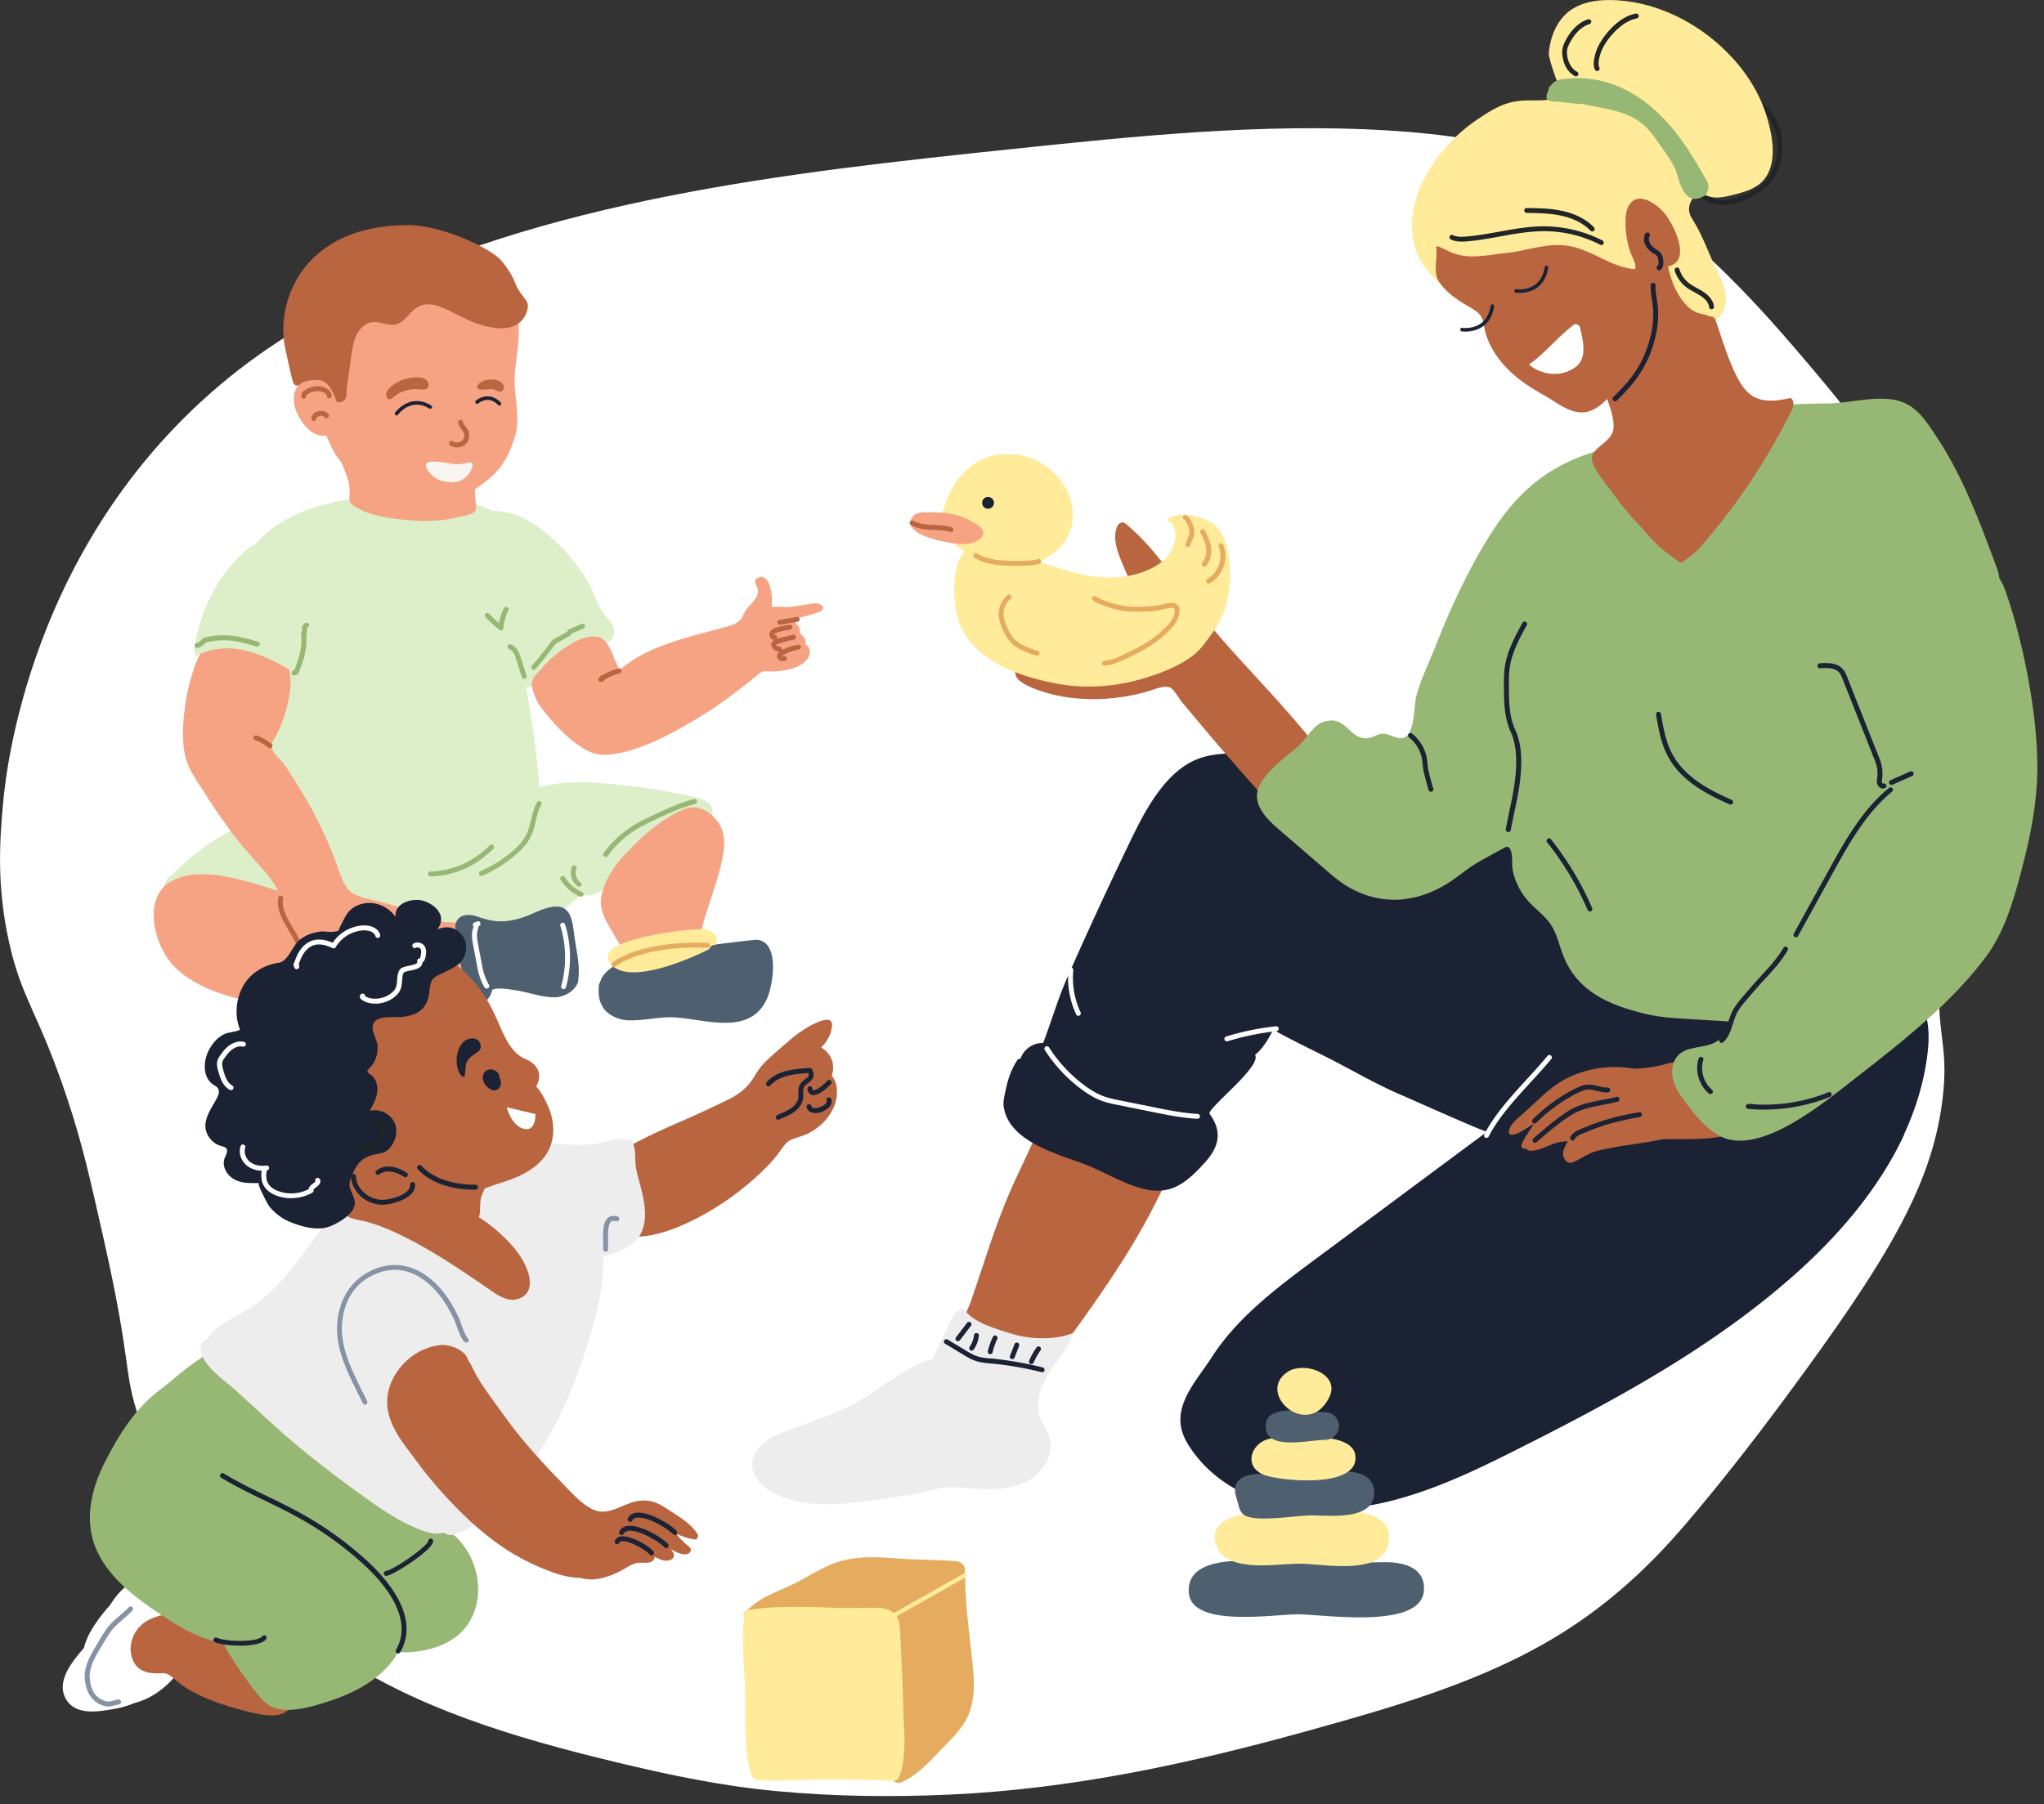 <svg width="239" height="211" fill="none" xmlns="http://www.w3.org/2000/svg"><rect width="100%" height="100%" fill="#333333" stroke="none"/><g clip-path="url(#clip0_1_3354)"><path d="M230.89 90.23c.11-7.24-1.5-12.87-3.13-18.56-1.29-4.51-2.57-9.83-6.37-15.96-3.25-5.25-7.41-10.18-11.49-14.95-4.07-4.76-8.4-9.38-13.29-13.5-4.58-3.85-9.73-6.84-15.68-8.79-5.94-1.94-12.27-2.82-18.56-3.21-14.71-.9-29.52.65-44.11 2.18-26.55 2.78-54.58 5.94-78.14 17.92-1.77.9-3.54 1.89-5.12 3.06-1.63.97-3.23 2.01-4.78 3.11C3.97 60.26.75 89.62.37 93.84c-.38 4.22-.82 9.59.7 16.41 1.51 6.74 3.41 8.11 6.74 18.08 1.8 5.38 2.67 9.28 4.31 16.57 3.24 14.4 2.31 15.08 3.85 20.11 4.75 15.48 18.5 25.02 22.5 27.85 9.69 6.85 21.83 10.42 33.65 13.26 6.12 1.47 12.22 2.76 18.55 3.35 6.82.65 13.72.73 20.57.41 14.35-.67 28.14-3.68 41.79-7.48 11.45-3.18 22.75-6.43 32.24-13.16 4.41-3.12 8.24-6.8 11.64-10.77 4.16-4.85 8.08-9.9 11.85-14.99 11.94-16.13 16.99-24.7 18.31-34.42 1.07-7.89-1.27-7.92.1-18.63 1.29-10.1 3.59-11.83 3.72-20.21v.01z" fill="#fff"/><path d="M111.79 182.59c-2.4-.18-4.79-.15-7.19-.34-2.2-.18-4.55-.25-6.68.45-1.92.64-3.58 1.83-5.4 2.69-1.57.73-3.16 1.27-4.48 2.34a.91.91 0 00-.21.18c-.17.15-.34.31-.51.49-.36.39.03.96.5.83.05.05.11.09.17.13 1.22.75 2.47 1.45 3.8 1.99 1.31.53 2.68.89 4.01 1.36 2.31.81 5.13 2.02 7.56 1.02 1.96-.8 3.32-2.76 4.84-4.16 1.79-1.65 3.7-3.34 4.58-5.67.26-.68-.39-1.27-1.01-1.32l.02.01z" fill="#E5AB5E"/><path d="M113.5 192.6c-.3-2.78-.67-5.57-.64-8.38 0-.77-.97-1.17-1.51-.63-1.8 1.8-4.02 2.92-6.09 4.35-1.89 1.31-3.45 2.96-5.46 4.13-.18.11-.16.4.01.49.01.13.06.26.16.39 1.18 1.62 1.37 4.02 1.81 5.92.7 2.97 1.34 5.99 2.31 8.89.16.47.72.93 1.25.71 1.89-.78 3.32-2.42 4.72-3.86 1.38-1.42 2.82-2.74 3.42-4.7.71-2.31.28-4.97.02-7.32v.01z" fill="#E5AB5E"/><path d="M105.72 202.22c-.15-2.13-.03-2.61-.29-7.8-.22-4.38-.16-4.92-.75-5.58-1.13-1.25-2.54-.63-7.58-.82-5.67-.22-8.19 0-9.92.35-.31.06-.37.47-.18.67-.38 3.35.14 6.76.17 10.12.03 2.79-.2 5.7.68 8.4.13.38.44.63.85.64 2.51.12 5.02-.06 7.53-.07 1.25 0 7.02.02 8.26.16 1.25.13 1.35-4.46 1.24-6.06l-.01-.01z" fill="#FFEB99"/><path d="M34.56 60.2c5.95-2.75 13.08-2.26 19.4-1.56 3.23.36 5.69 2.08 6.96 5.14.73 1.76 1 3.67 1.23 5.56.11.93.22 1.88.13 2.81-.05.5-.15 1-.25 1.5-.21 1.03-.41 2.06-.63 3.09-.23 1.07-.22 1.7-.02 2.81.4 2.22.75 4.45 1.06 6.69.9 6.32 2.26 20.46-5.25 23.4-4.42 1.73-9.64 1.29-13.71-1.16-3.03-1.82-5.33-4.6-7.58-7.33-1.8-2.18-3.6-4.38-4.93-6.88-1.84-3.48-2.66-7.4-3.14-11.3-.34-2.82-.5-5.66-1.01-8.42-.51-2.74-.07-5.68 1.19-8.16 1.5-2.95 3.8-4.9 6.53-6.17l.02-.02z" fill="#DCEFC8"/><path d="M70.62 75.09c.18 0 .36.01.53-.05.24-.09.41-.32.5-.56.54-1.32-.49-1.91-1.14-2.83-.72-1.01-1.06-2.38-1.69-3.47a21.122 21.122 0 00-5.93-6.55c-.73-.52-1.5-1-2.34-1.33-2.44-.94-6.84-.92-8.47 1.89-.6 1.04-.49 1.39-.35 2.58.39 3.29 1.52 6.49 3.24 9.32 1.24 2.03 2.6 3.92 4.45 5.42.18.15.37.3.58.42.56.32 1.23.38 1.88.43 1.03.08 2.2-1.67 2.99-2.31 1.07-.87 2.25-1.63 3.55-2.09 0-.08.02-.17.03-.25.73 0 1.36-.58 2.1-.63h.07v.01z" fill="#DCEFC8"/><path d="M62.42 78.34a.28.28 0 01-.19-.07.296.296 0 01-.03-.41c.75-.86 1.47-1.77 2.15-2.69.08-.11.16-.22.28-.32.11-.09.22-.16.33-.21l1.07-.59c.16-.09.31-.18.35-.28.03-.07.08-.13.15-.16l1.46-.63c.15-.06.31 0 .38.15.06.15 0 .31-.15.38l-1.37.59c-.14.23-.38.36-.55.45l-1.07.59c-.09.05-.17.09-.23.14-.06.06-.12.14-.19.22-.69.93-1.43 1.85-2.18 2.73-.06.07-.14.1-.22.1l.01.01zm-1.13 1.06c-.12 0-.23-.08-.27-.2l-.66-2.08c-.17-.55-.4-1.07-.82-1.2a.289.289 0 01-.19-.36c.05-.15.21-.24.36-.19.77.23 1.06 1.14 1.2 1.58l.66 2.08c.05.15-.04.31-.19.36-.03 0-.06.01-.09.01zm-2.71-5.67a.3.3 0 01-.18-.06c-.58-.46-1.14-.96-1.64-1.5-.11-.12-.1-.3.01-.41.12-.11.3-.1.41.01.37.39.76.77 1.17 1.12.11-.62.34-1.37.61-1.78a.288.288 0 11.48.32c-.29.44-.56 1.5-.58 2.03 0 .11-.07.2-.17.25-.04.02-.08.03-.12.03l.01-.01z" fill="#97B874"/><path d="M67.7 87.2c.94.65 1.98 1.14 2.99 1.09 2.84-.14 5.57-1.36 8.05-2.67 1.31-.7 2.58-1.46 3.84-2.25 2.19-1.37 4.08-2.88 6.09-4.5.15-.12.3-.24.48-.31.23-.08.47-.06.71-.04 1.43.07 3.98-.24 4.7-1.72.24-.5.13-1.24-.4-1.43.1-.36-.03-.77-.31-1.01-.1-.09-.23-.16-.28-.28-.08-.16 0-.36-.05-.53-.07-.25-.29-.42-.42-.63-.07-.11-.18-.51-.32-.53 0 .01.03 0 .02 0 0 0 1.1-.26 1.27-.31.53-.13 1.05-.28 1.56-.45.16-.05.32-.11.45-.22s.2-.3.14-.45a.43.43 0 00-.22-.22c-.36-.21-.8-.19-1.21-.12-.8.14-1.59.25-2.39.37-.24.04-2.16-.1-2.19.02.2-.82-.05-4.01-1.51-3.46-.71.27-.32.67-.14 1.23.4 1.21-1.16 1.99-1.55 2.95-.48 1.18-1.22 1.33-2.44 1.67-4.22 1.18-8.74 2.07-12.07 4.92-.89-1.14-1.06-3.77-2.91-3.87-1.31-.07-2.53.63-3.61 1.37-.93.64-1.8 1.38-2.53 2.23-.49.57-1.39 1.3-1.27 2.09.16 1.07.65 2.06 1.31 2.9.64.81 1.31 1.6 2.05 2.33.58.57 1.33 1.27 2.15 1.83h.01z" fill="#F6A383"/><path d="M70.24 79.75c-.12 0-.23-.08-.27-.19-.05-.15.03-.31.18-.36v-.02c.03-.1.11-.18.21-.2l.12-.03c.57-.35 1.19-.61 1.84-.76.15-.04.31.06.35.21.04.15-.06.31-.21.35-.6.14-1.18.38-1.7.71-.02.02-.05.03-.08.03-.02.1-.09.18-.19.21l-.14.05s-.06.02-.09.02l-.02-.02zm20.29-4.9c-.14 0-.28-.06-.39-.18-.18-.2-.24-.49-.13-.72.15-.32.48-.46.78-.55.5-.15 1.02-.26 1.54-.33.16-.02.3.09.32.25.02.16-.09.3-.25.32-.49.07-.98.17-1.45.31-.17.05-.37.12-.42.24 0 .01 0 .05.02.07.13-.03.27.05.32.18.06.15-.02.31-.16.37-.06.02-.12.03-.18.03v.01z" fill="#B96540"/><path d="M91.18 76.23h-.06c-.2-.04-.47-.1-.68-.28-.25-.22-.37-.64-.12-.93.12-.14.29-.2.39-.24.66-.23 1.34-.41 2.02-.54.15-.03.31.07.34.23.03.16-.07.31-.23.34-.66.13-1.31.3-1.95.52-.04.01-.12.04-.14.06 0 .02 0 .09.06.13.1.09.27.12.42.15.16.03.26.18.22.34-.03.14-.15.23-.28.23l.01-.01z" fill="#B96540"/><path d="M91.54 77.31c-.45 0-.6-.25-.64-.37-.12-.31.05-.64.45-.86.61-.34 1.27-.57 1.96-.68.16-.02.3.08.33.24.02.16-.08.3-.24.33-.62.1-1.22.31-1.77.62-.1.06-.16.11-.18.15.04 0 .12.02.25 0a.285.285 0 01.1.56c-.09.02-.18.02-.25.02l-.01-.01zm-.36-4.23a.28.28 0 01-.28-.24.28.28 0 01.23-.33l2.04-.36c.16-.03.31.08.33.23a.28.28 0 01-.23.33l-2.04.36h-.05v.01z" fill="#B96540"/><path d="M69.1 104.69c.52-.12 1.03-.39 1.5-.63 2.09-1.09 4.18-2.18 6.11-3.52.37-.26.74-.53 1.11-.77 1.49-.98 3.17-1.66 4.58-2.74.3-.23.59-.48.74-.82.12-.27.14-.58.16-.88.02-.27.03-.55-.04-.81-.24-.84-1.35-1.14-2.08-1.3-3.67-.84-7.41-1.39-11.16-1.64-3.65-.25-7.69-.08-10.41 2.37-1.24 1.12-2.07 2.6-2.82 4.1-.97 1.95-1.85 4.02-2.1 6.21-.19 1.7-.74 3.64.79 4.92 1.01.85 2.44 1.05 3.74.81 1.3-.24 2.48-.88 3.6-1.57 1.74-1.07 3.39-2.28 4.93-3.61.23-.2 1.03-.01 1.33-.08h.03l-.01-.04z" fill="#DCEFC8"/><path d="M56.3 102.44a.28.28 0 01-.26-.18.29.29 0 01.15-.38c.12-.05.23-.1.34-.15.48-.22.96-.48 1.43-.76.64-.39 1.26-.83 1.83-1.31.54-.45 1.32-1.16 1.76-2.06.26-.54.4-1.12.55-1.73.17-.69.34-1.39.69-2.04.08-.14.25-.19.39-.11s.19.25.11.39c-.32.57-.47 1.22-.64 1.89-.15.62-.3 1.26-.59 1.85-.49 1-1.32 1.76-1.9 2.25-.6.5-1.24.95-1.9 1.36-.49.29-.99.56-1.49.79-.12.05-.24.11-.36.16-.04.02-.07.02-.11.02v.01zm-5.96.06c-.16 0-.28-.12-.29-.28 0-.16.12-.29.28-.29.85-.02 1.69-.15 2.5-.39.31-.09.61-.19.91-.31.72-.29 1.41-.67 2.05-1.12.47-.33.94-.73 1.49-1.25.12-.11.3-.1.41.01.11.12.1.3-.01.41-.57.54-1.06.95-1.55 1.3-.67.48-1.4.88-2.17 1.18-.31.13-.64.24-.96.33-.86.25-1.75.39-2.65.41h-.01zm20.47-2.27c-.06 0-.12-.02-.17-.05a.278.278 0 01-.06-.4c1.08-1.5 2.52-2.75 4.15-3.63.31-.17.62-.32.93-.47 1.75-.84 3.55-1.72 5.47-2.21.15-.04.31.05.35.21.04.15-.05.31-.21.35-1.87.48-3.64 1.34-5.36 2.17-.3.15-.62.3-.91.46-1.55.83-2.92 2.03-3.95 3.46a.28.28 0 01-.23.12l-.01-.01zm-2.87 4.65s-.08 0-.11-.02a5.11 5.11 0 01-2.28-1.96.302.302 0 01.09-.4c.13-.08.31-.04.4.09.48.76 1.2 1.38 2.02 1.74.15.06.21.23.15.38a.28.28 0 01-.26.17h-.01zm-.23-1.17c-.06 0-.12-.02-.17-.05-.69-.5-.98-1.47-.69-2.26.05-.15.22-.23.37-.17.15.05.23.22.17.37-.21.56 0 1.25.49 1.6.13.09.16.27.06.4a.28.28 0 01-.23.12v-.01z" fill="#97B874"/><path d="M77.37 96.08c.85-.58 1.75-1.09 2.72-1.48 1.88-.76 3.99 1 4.45 2.8.26 1 .11 2.06-.09 3.08-.54 2.8-1.7 5.34-2.37 8.08-.11.46-.23.93-.34 1.39-.25-.16-.41.57-.67.43-.38.31-.83.53-1.27.74-.62.29-1.25.57-1.88.84-.7.29-1.26.38-2.03.35-1.04-.04-2.53-.3-3.09-1.27-.46-.79-.92-1.58-1.39-2.37-.71-1.21-1.38-2.45-1.09-3.87.38-1.83 1.37-3.36 2.62-4.72 1.35-1.47 2.79-2.87 4.45-4h-.02z" fill="#F6A383"/><path d="M70.24 117.32c-.23-.58-.27-1.16-.24-1.78 0-.19.02-.38.1-.55.18-.35.23-.66.51-.99.24-.29.53-.55.83-.77.71-.52 1.41-.7 2.27-.92 1.59-.42 3.19-.77 4.81-1.06 3.15-.58 6.34-.95 9.52-1.31.22-.02.45-.05.67 0 2.49.48 1.65 5.35.98 6.85-1.98 4.4-7.15 2.43-10.76 2.2-1.91-.12-3.77.46-5.69.33-.99-.07-2.25-.65-2.76-1.54-.09-.15-.16-.3-.22-.46h-.02z" fill="#4E6070"/><path d="M81.55 108.68c.59-.01 1.21 0 1.7.31.5.31.78 1.03.44 1.51a.779.779 0 00-.76.5c-2.3 1.19-8.97 4.06-11.28 1.99-3.31-2.97 8.07-4.26 9.9-4.31z" fill="#FFEB99"/><path d="M71.79 113.08a.284.284 0 01-.19-.5c.27-.23.56-.39.85-.54.61-.31 1.25-.58 1.9-.8.9-.3 1.9-.53 3.08-.7 1.75-.26 3.54-.34 5.31-.26.16 0 .28.14.27.3 0 .16-.14.28-.3.27-1.73-.08-3.48 0-5.2.25-1.14.17-2.12.39-2.98.68-.62.21-1.23.47-1.82.77-.25.13-.51.28-.74.46-.05.05-.12.07-.19.07h.01z" fill="#E5AB5E"/><path d="M19.87 102.5c-.46.46-.95 1.12-.64 1.69 2.57.14 5.14.29 7.71.43.89.05 1.79.1 2.67.29 1.02.22 1.99.62 3.02.83 1.02.21 2.15.19 3.03-.37 1.28-.82 1.65-2.61 1.2-4.06-.82-2.67-4.07-5.99-6.92-5.29-3.65.89-7.44 3.91-10.06 6.48h-.01z" fill="#DCEFC8"/><path d="M20.37 113.04c3.5 3.5 9.79 4.46 14.51 4.77 6.37.42 12.79.05 19.06-1.11.97-.18 1.97-.39 2.74-1.01 1.62-1.28.59-4.11.18-5.79-.09-.38-.2-.76-.43-1.08-.56-.74-1.62-.84-2.55-.88a86.937 86.937 0 01-20.5-3.48c-3.64-1.08-9.82-3.53-13.48-1.31-3.34 2.03-1.78 7.64.48 9.89h-.01z" fill="#F6A383"/><path d="M54.63 115.63c-.67-2.12-1.13-4.3-1.36-6.51-.05-.52-.09-1.09.21-1.52.47-.71 1.53-.69 2.34-.4 1.94.69 3.32.75 5.34.09 1.26-.41 2.5-1.22 3.86-1.26 1.84-.05 1.94 1.99 2.13 3.36.02.12.04.23.05.35.02.11.04.23.05.34.26 1.67.62 3.17.31 4.86-.41 1.04-1.66 1.71-2.76 1.7-1.41 0-2.78-.52-4.15-.76-.47-.08-3-.55-3.13 0a2.365 2.365 0 01-.43.9c-.89 1.01-2.14-.22-2.44-1.16l-.02.01z" fill="#4E6070"/><path d="M56.91 115.63c-.1 0-.2-.05-.25-.14-.31-.53-.54-1.1-.7-1.69-.07-.27-.12-.54-.17-.81l-.44-2.31c-.12-.63-.27-1.41-.03-2.14a.88.88 0 00.05-.19c-.07-.08-.1-.19-.07-.29.04-.11.14-.19.26-.2.06 0 .12-.02.17-.06.13-.09.31-.06.4.06.09.13.06.31-.06.4-.04.03-.08.05-.12.07 0 .15-.05.3-.08.38-.19.58-.06 1.25.05 1.84l.44 2.31c.05.26.1.52.17.77.14.54.36 1.06.64 1.55.08.14.03.31-.1.39-.05.03-.1.04-.14.04l-.02.02zm8.99.06s-.05 0-.08-.01a.288.288 0 01-.2-.35c.64-2.28.61-4.78-.1-7.04-.05-.15.04-.31.19-.36.15-.05.31.04.36.19.74 2.36.77 4.98.1 7.36-.04.13-.15.21-.28.21h.01z" fill="#fff"/><path d="M28.14 98.67c.19.25.39.49.59.73 1.48 1.82 3.68 3.63 4.2 6.01.25 1.17.11 2.46.71 3.49.34.57.88 1 1.27 1.54 1.52 2.07.91 5.66 3.23 6.77l-.96-5.52c.86 2.23 2.01 4.74 4.31 5.42-.6-2.04-1.2-4.08-1.8-6.11.97 2.22 2.54 4.19 4.49 5.62-.62-1.84-1.38-3.63-2.27-5.36 1.19 1.73 2.71 3.23 4.47 4.39-.84-2.28-1.79-4.51-2.86-6.7 1.07-.48 2.31-.09 3.47.06 1.16.15 2.63-.13 2.99-1.25.29-.89-5.96-2.4-6.6-2.55-2.31-.53-2.88-.9-3.75-3.38a48.238 48.238 0 00-4.46-9.41c-.68-1.1-1.35-2.21-2.13-3.25-.56-.75-1.74-1.48-1.11-2.52 1.05-1.75 1.6-3.57 1.94-5.56.52-3.07-.93-6.43-3.94-7.6-3.09-1.2-5.91 1.17-6.97 3.94-.72 1.88-1.19 3.86-1.41 5.87-.19 1.77-.28 3.49.14 5.23.38 1.59 1.56 3.13 2.43 4.52 1.23 1.94 2.57 3.82 3.99 5.62h.03z" fill="#F6A383"/><path d="M34.17 78.5c.82-1.25.72-2.86.59-4.35-.29-3.3-.97-7.69-4.12-9.51-.33-.19-.66-1.16-1.01-.92-3.74 2.56-6.31 7.65-6.89 12.14-.04.31-.03.69.24.83 3.91-2 7.75-.19 11.19 1.82v-.01z" fill="#DCEFC8"/><path d="M40.35 116.23c-.54 0-1.11-.38-1.58-1.06a8.16 8.16 0 01-1.05-2.21l-.06-.22c-.07-.25-.14-.5-.24-.72.06.32.16.64.26.97.05.15.09.3.13.44.32 1.11.25 1.98-.19 2.59a.3.3 0 01-.32.11c-.93-.28-1.31-1.31-1.54-2.17l-.07-.25c-.34-1.28-.69-2.61-1.3-3.79-.18-.35-.4-.7-.6-1.05-.73-1.21-1.48-2.46-1.26-3.88.02-.16.17-.26.33-.24.16.02.26.17.24.33-.19 1.21.48 2.32 1.18 3.49.21.35.43.71.62 1.08.65 1.23 1.01 2.59 1.35 3.91l.07.25c.18.68.43 1.4.95 1.68.22-.46.22-1.1-.01-1.9-.04-.14-.09-.29-.13-.43-.2-.66-.42-1.34-.33-2.05.01-.1.07-.18.16-.22a.31.31 0 01.28.02c.59.38.79 1.07.96 1.68l.06.21c.22.73.55 1.42.97 2.05.14.2.59.8 1.08.81 0-.75-.3-1.47-.62-2.23-.36-.88-.74-1.78-.65-2.76.01-.16.15-.27.31-.26.61.05.85.72.95 1.01.41 1.13.92 2.23 1.53 3.27.16.27.32.42.43.4.04 0 .07-.02.09-.06.09-.14.09-.45.01-.75l-1.07-3.89a.27.27 0 01.1-.3c.09-.07.22-.08.32-.02.69.39.96 1.16 1.19 1.84.03.08.06.17.09.25.1.29.47 1.16 1.09 1.29.03-.21-.05-.48-.16-.75l-.88-2.25c-.14-.36-.3-.77-.29-1.21 0-.54.28-1.01.7-1.2.27-.12.57-.12.8-.11l4.54.13c.16 0 .28.14.28.3 0 .16-.14.27-.3.28l-4.54-.13c-.2 0-.4-.01-.55.06-.25.11-.36.42-.36.68 0 .33.13.67.26.99l.88 2.25c.12.32.35.91.06 1.41a.29.29 0 01-.24.14h-.04c-.74 0-1.41-.63-1.79-1.68a7.71 7.71 0 01-.12-.35l.58 2.12c.1.37.13.89-.08 1.22-.11.18-.28.28-.49.31-.37.06-.72-.17-1.01-.68-.63-1.07-1.16-2.2-1.58-3.37-.04-.11-.09-.23-.15-.34.07.64.33 1.28.6 1.94.36.87.73 1.76.65 2.73 0 .12-.09.22-.2.25-.11.03-.23.05-.34.05l.04-.01zm-8.78-28.72a.3.3 0 01-.18-.06c-.47-.38-1-.68-1.57-.89-.15-.05-.22-.22-.17-.37.06-.15.22-.23.37-.17.63.23 1.21.56 1.73.98.12.1.14.28.04.4-.06.07-.14.11-.22.11z" fill="#B96540"/><path d="M34.42 78.99h-.1a.287.287 0 01-.23-.34c.03-.14.16-.25.3-.23.02-.02.05-.07.08-.16l.23-.66c.11-.31.22-.62.3-.94.23-.84.3-1.73.21-2.59 0-.08.02-.16.07-.22l.05-.05c0-.04 0-.09-.01-.12v-.08c-.05-.31.14-.62.42-.75.15-.06.31 0 .38.15.06.15 0 .31-.15.38-.05.02-.1.1-.09.15v.07c.03.18.06.41-.07.57.07.88 0 1.77-.24 2.62-.09.34-.2.66-.31.98l-.23.66c-.12.35-.34.56-.6.56h-.01zm-11.38-3.21c-.13 0-.24-.08-.28-.21-.04-.15.05-.31.2-.35.28-.07.52-.25.69-.49.04-.06.1-.1.16-.12a8.49 8.49 0 013.09-.28c1.12.1 2.21.41 3.26.72.15.04.24.2.2.36-.04.15-.2.24-.36.2-1.02-.3-2.08-.6-3.15-.7-.94-.08-1.88 0-2.79.24-.24.3-.58.53-.95.63h-.07z" fill="#97B874"/><path d="M48.85 56.75c1 .21 2.03.26 3.05.17 1.08-.09 1.99-.62 3.09-.6.16 0 .35.02.45.14.08.1.09.23.09.35l.03 1.4c0 .34.19 1.25.03 1.53-.25.44-1.62.66-2.14.78-1.83.43-3.73.49-5.59.32-2.15-.19-4.38-.42-6.24-1.52-.77-.46-.82-.64-.74-1.47.07-.82-.13-1.64-.41-2.41-.35-.95-.82-1.86-1.1-2.84-.05-.16-.09-.33-.06-.5.16-.82 1.28-.28 1.62.04 1.94 1.9 4.23 3.52 6.83 4.32.36.11.72.2 1.09.28v.01z" fill="#F6A383"/><path d="M46.12 57.69c.55.18 1.13.33 1.59.68.22.16.4.37.62.53 1.04.79 2.65.61 3.81.18.41-.15.8-.37 1.19-.59 1.51-.84 3.04-1.7 4.3-2.88 1.38-1.29 2.05-2.85 2.6-4.6.66-2.15-.12-4.52-.06-6.72.06-2.22.7-4.46.42-6.66-.32-2.48-1.34-5.18-3.37-6.7-3.1-2.33-7.17-3.28-11.01-2.71-3.84.57-7.41 2.61-9.98 5.53-.87.99-1.64 2.1-2.01 3.37-.28.97-.31 1.99-.25 3 .14 2.44.84 4.81 1.91 7 .53 1.09 1.24 1.99 1.84 3.01.68 1.16 1.07 2.57 1.93 3.61 1.61 1.95 4.07 3.18 6.48 3.95h-.01z" fill="#F6A383"/><path d="M50.11 44.94c-.19-1.25-2.42-.76-3.15-.47-.63.25-2.39 1.28-1.6 2.17.05.06.14.07.22.06.3-.07.49-.32.73-.5.38-.27.83-.45 1.28-.56.43-.1.85-.14 1.29-.11.36.02.7.1 1.03-.07.2-.1.24-.32.21-.52h-.01zm5.69.21c-.08.19.07.36.25.39.48.09.98-.06 1.47-.02.32.02.6.25.9.28.29.02.55-.27.5-.56a.849.849 0 00-.11-.26c-.46-.88-2.63-.74-3 .17h-.01zm-2.38 7.18c-.27 0-.55-.07-.78-.22a.289.289 0 01-.09-.4c.08-.13.26-.18.4-.09.31.19.76.17 1.04-.06s.38-.66.23-.98c-.06-.12-.15-.23-.24-.35-.18-.22-.37-.47-.41-.81-.02-.16.1-.3.26-.31.16-.02.3.1.31.26.02.17.14.33.29.51.11.14.23.28.31.46.27.56.1 1.27-.38 1.67-.26.21-.59.32-.92.32h-.02z" fill="#B96540"/><path d="M52.12 56.34c.37.06 1.35.22 2.17-.39.72-.53 1.14-1.52.89-1.81-.23-.26-.82.25-2.11.14-.39-.03-.36-.08-.93-.16-.9-.13-2.07-.29-2.3.13-.2.37.4 1.07.66 1.33.6.58 1.32.71 1.62.76z" fill="#F9F5F2"/><path d="M47.68 26.32c3.95 0 9.72 2.7 10.96 4.18.64.77 1.2 1.6 1.57 2.53.38.96.74 1.33 1.32 2.13.26.37.23.88.07 1.31-.96 2.67-4.1 2.03-6.19 1.24-1.34-.51-2.56-1.3-3.9-1.82-.81-.32-1.76-.45-2.54-.06-1.05.53-1.6 1.89-2.74 2.13-.87.18-1.76-.37-2.65-.28-.82.08-1.5.71-1.87 1.44-.37.73-.5 1.56-.61 2.37l-.55 3.87c-.1.72.17 1.59-.91 1.69-.85.08-1.17-1.21-1.71-1.63-.86-.68-2.06-.3-3.09-.32-.11 0-.23 0-.33-.06-.16-.09-.23-.28-.28-.46-.34-1.24-.58-2.51-.86-3.76-1.21-5.31 1.87-14.49 14.32-14.49l-.01-.01z" fill="#B96540"/><path d="M39.69 48.96c.05-1.14-.43-2.45-.89-3.29-.22-.39-.48-.79-.87-1.01-.39-.22-.86-.25-1.3-.21-1.44.11-2.27.72-2.27 2.26 0 .92.4 1.8.91 2.56.47.69 1.08 1.34 1.88 1.6.8.26 1.8.03 2.22-.7.2-.35.3-.76.31-1.2l.01-.01z" fill="#F6A383"/><path d="M35.51 46.61h-.07a.294.294 0 01-.21-.35l.07-.27c.01-.05.04-.1.08-.14.62-.59 1.55-.82 2.37-.6.45.12.99.47 1.04 1.04.01.16-.1.3-.26.31a.29.29 0 01-.31-.26c-.02-.26-.32-.46-.61-.53-.61-.16-1.29 0-1.77.41l-.05.19c-.03.13-.15.22-.28.22v-.02zm1.18 2.63s-.05 0-.08-.01a.288.288 0 01-.2-.35c.06-.2.14-.38.27-.54.04-.05.09-.08.15-.1l.26-.08a1.09 1.09 0 011.31.29c.1.12.08.3-.05.4-.12.1-.3.08-.4-.05a.536.536 0 00-.62-.13c-.02 0-.04.02-.05.02l-.19.06c-.05.09-.1.18-.12.27-.04.13-.15.21-.28.21v.01zm96.76 85.17c-2.04-.94-3.99-2.05-6.03-3-1.16-.54-2.9-1.58-4.23-1.19-1.29.38-1.94 2.24-2.42 3.33-.82 1.87-1.74 3.69-2.56 5.56-1.09 2.48-1.99 5.03-2.84 7.59-.62 1.88-1.26 3.75-1.88 5.62l-.21.48c-.97 2.2-1.63 4.54-2.67 6.71-.79 1.66-1.43 3.28-.47 5.02.7 1.27 2 1.9 3.43 1.77 2.7-.24 5.51-2.34 7.2-4.37 3.19-3.85 6.16-7.97 8.95-12.12 1.41-2.11 2.76-4.26 3.99-6.47.59-1.06 1.16-2.14 1.7-3.23.43-.87.99-1.83.99-2.83 0-1.68-1.66-2.28-2.94-2.87h-.01z" fill="#B96540"/><path d="M222.64 132.66c1.33-2.89 2.28-5.93 2.7-9.12.28-2.1.3-4.34-.71-6.21-.57-1.06-1.57-1.96-2.71-2.36-1.25-.44-2.36.24-3.51-.14-4.69-1.53-9.63-2.18-14.56-2.8-3.85-.48-7.77-.87-11.36-2.31-2.52-1.01-7.87-6.98-10.14-8.47-4.8-3.15-6.37-2.09-11.4-4.88-4.83-2.68-9.76-4.09-14.96-5.82-4.27-1.42-11.55-3.47-15.92-1.79-3.92 1.51-6.31 6.29-8 9.81a509.31 509.31 0 00-7.27 15.75c-1.12 2.54-1.84 5.09-2.83 7.67-1.15-.05-2.28.73-2.64 1.82l-.32.09c-.45.67-.8 1.4-1.05 2.17-.19.58-.32 1.19-.45 1.79-.11.51-.22 1.04-.15 1.56.56 4.02 6.14 5.51 9.27 6.67 2.47.92 4.73 2.42 7.33 3.01 3.1.69 4.89-.9 6.92-3.13 1.69-1.86 2.06-3.64.56-5.69-.41-.56 6.15-5.56 5.31-6.91.91-.69 1.64-1.98 2.14-2.98-.07.14 5.41 2.85 5.97 3.12 2.97 1.48 5.82 3.2 8.88 4.51.88.37 9.99 4.46 10.14 4.34l-6.75 5.01c-4.44 3.3-8.88 6.6-13.33 9.9-4.52 3.36-9.15 6.82-12.18 11.57-1.49 2.33-3.98 4.92-3.55 7.9.16 1.09.71 2.07 1.36 2.96 5.24 7.28 15.23 7.87 23.25 5.83 5.25-1.33 10.16-3.71 14.99-6.15 11.33-5.7 22.6-11.82 32.09-20.23 5.24-4.64 10-10.2 12.91-16.49h-.03z" fill="#1A2233"/><path d="M140.02 130.85H140c-1.81-.1-3.61-.47-5.35-.82l-3.86-.78c-.66-.13-1.34-.27-1.99-.51-.75-.28-1.5-.71-2.36-1.35a17.41 17.41 0 01-4.27-4.58.284.284 0 01.09-.4c.13-.09.31-.05.4.09 1.1 1.72 2.49 3.21 4.13 4.43.82.61 1.52 1.01 2.22 1.27.61.23 1.26.36 1.9.49l3.86.78c1.72.35 3.5.71 5.27.81.16 0 .28.14.27.3 0 .15-.14.27-.29.27zm-13.92-12.04c-.11 0-.21-.06-.26-.16-.77-1.63-1.08-3.45-.91-5.24a.29.29 0 01.31-.26c.16.02.27.16.26.31-.17 1.69.13 3.4.85 4.94.07.14 0 .31-.14.38-.04.02-.08.03-.12.03h.01zm17.35 2.98c-.12 0-.24-.08-.27-.2-.05-.15.04-.31.19-.36 1.89-.59 3.86-.99 5.83-1.2.16-.02.3.1.32.25.02.16-.1.3-.25.32-1.94.21-3.86.61-5.72 1.18-.03 0-.06.01-.09.01h-.01z" fill="#fff"/><path d="M121.47 163.39c.19-.94.62-1.87 1.11-2.7.86-1.49 2.51-3.09 2.86-4.77-2.04.81-4.94.75-7.03.1-1.69-.53-4.76-1.32-5.67-2.94-.75-.06-1.25.73-1.58 1.41-.69 1.46-1.38 2.92-2.08 4.38-3.2 1.04-5.57 3.12-8.38 4.84-2.79 1.71-6.38 2.68-9.44 3.91-2.2.89-4.46 2.97-2.66 5.44.59.81 1.46 1.37 2.37 1.79 4.49 2.1 10.45.62 15.19.03 1.25-.16 2.31-.55 3.51-.8 1.62-.33 3.46.04 5.09.09 1.94.06 3.98-.11 5.65-1.11 1.67-1 2.84-3.05 2.3-4.91-.26-.9-.88-1.67-1.16-2.56-.22-.72-.22-1.46-.07-2.19l-.01-.01z" fill="#EDEDED"/><path d="M121.87 160.49h-.07a39.26 39.26 0 00-5.91-1.02h-.14c-.55-.07-1.11-.12-1.66-.3-.55-.18-1.03-.47-1.5-.76l-2.08-1.25a.282.282 0 01-.1-.39c.08-.14.26-.18.39-.1l2.08 1.25c.44.27.9.54 1.38.7.48.16.99.21 1.53.26h.14c2.01.21 4.03.56 5.99 1.05.15.04.25.2.21.35-.03.13-.15.22-.28.22l.02-.01zm-9.86-3.63c-.06 0-.12-.02-.17-.06a.278.278 0 01-.05-.4l1.29-1.69c.1-.13.28-.15.4-.05.13.1.15.28.05.4l-1.29 1.69c-.06.07-.14.11-.23.11z" fill="#1A2233"/><path d="M113.62 157.97a.29.29 0 01-.24-.45c.27-.4.45-.87.51-1.36.02-.16.16-.27.32-.25.16.02.27.16.25.32-.07.57-.28 1.13-.6 1.6-.06.08-.15.13-.24.13v.01zm2.17.4h-.06a.285.285 0 01-.22-.34c.13-.58.33-1.14.59-1.68.07-.14.24-.2.38-.13s.2.24.13.39c-.24.49-.43 1.01-.54 1.54-.03.13-.15.23-.28.23v-.01zm2.57.59s-.07 0-.1-.02a.28.28 0 01-.16-.37l.53-1.37a.28.28 0 01.37-.16c.15.06.22.22.16.37l-.53 1.37c-.04.11-.15.18-.27.18zm2.24.58s-.08 0-.11-.02c-.15-.06-.21-.23-.15-.38.23-.55.53-1.07.87-1.56a.288.288 0 01.47.33c-.32.45-.6.94-.81 1.45a.28.28 0 01-.26.17l-.01.01z" fill="#1A2233"/><path d="M173.81 133.09s-.09-.01-.13-.03a.284.284 0 01-.12-.39c1.18-2.31 3.13-4.43 5.01-6.49.85-.93 1.65-1.81 2.38-2.69.1-.12.28-.14.4-.04s.14.28.04.4c-.73.89-1.54 1.78-2.4 2.71-1.85 2.02-3.77 4.12-4.92 6.36-.05.1-.15.16-.26.16v.01z" fill="#fff"/><path d="M149.75 82.34c-2.93-3.26-5.98-6.41-8.62-9.64-3.12-3.81-5.69-8.31-9.54-11.48-.32-.27-.77-.05-.93.28-.61 1.34-.06 2.88.47 4.16.35.85.75 1.85 1.25 2.77-1.27-.51-3.1-.36-4.16-.34-2.72.04-5.51.31-8.21.7-1.21.17-5.41 1.35-5.41 3.1 0 1.66 2.34 1.28 4.17.85-1.27.78-3.04 1.14-4.13 1.96-.16.12-.26.38-.22.58.38 1.64 2.12 1.57 3.44 1.56 0 .6.65.83.77 1.4.06.29.07.59.18.85.1.23.27.41.46.57.49.4 1.09.65 1.67.88 4.16 1.67 9.39 1.54 13.63.21.63-.2 1.68-.66 2.32-.29.47.28.93 1.21 1.29 1.63 1.21 1.46 2.43 2.91 3.66 4.36 2.42 2.84 4.89 5.65 7.4 8.41 2.06 2.27 5.34 6.83 8.34 7.8 4.07 1.31 2.51-5.11 1.6-7.07-2.26-4.85-5.76-9.14-9.46-13.26l.03.01z" fill="#B96540"/><path d="M119.4 76.14a.28.28 0 01-.26-.17c-.06-.14 0-.31.15-.38.51-.23.99-.35 1.68-.44.96-.12 1.93-.39 3.05-.84.15-.06.31.01.37.16a.28.28 0 01-.16.37c-1.17.47-2.18.75-3.19.88-.53.07-.99.16-1.51.39-.04.02-.08.02-.12.02l-.01.01zm.22-3.27c-.1 0-.2-.05-.25-.15a.283.283 0 01.11-.39c.38-.22.83-.23 1.23-.24.18 0 .35-.01.5-.03.61-.09 1.22-.19 1.83-.29 1.17-.19 2.38-.39 3.59-.52a.291.291 0 11.06.58c-1.19.13-2.39.32-3.56.52-.61.1-1.22.2-1.84.29-.18.03-.38.03-.57.04-.35.01-.71.02-.97.17a.23.23 0 01-.14.04l.01-.02zm4.45 5.19c-.11 0-.21-.06-.26-.16-.07-.14 0-.31.13-.38.28-.14.58-.21.86-.28.09-.02.18-.04.28-.07.31-.08.63-.15.93-.21a12.857 12.857 0 00.87-.2c.33-.09.68-.18 1.05-.15.16.01.28.15.27.31-.01.16-.14.28-.31.27-.27-.02-.56.06-.86.13-.1.02-.19.05-.28.07-.2.05-.41.09-.61.13-.3.06-.61.13-.9.21-.1.03-.19.05-.29.07-.27.06-.52.13-.74.23-.04.02-.08.03-.12.03h-.02z" fill="#934F48"/><path d="M128.34 77.2h-.22a.306.306 0 01-.28-.31c0-.16.14-.28.3-.28h.22c.16.02.28.15.27.31 0 .15-.13.27-.29.27v.01z" fill="#D67E63"/><path d="M129.17 78.1h-.06c-.24-.05-.37-.26-.47-.4a.43.43 0 00-.07-.1c-.14-.17-.3-.32-.47-.48-.17-.16-.34-.32-.49-.5-.33-.38-.71-.83-1.03-1.26-.18-.24-.37-.51-.44-.76-.04-.15.04-.31.19-.36.15-.05.31.04.36.19.06.19.25.45.35.58.31.41.68.85 1.01 1.23.14.16.29.31.45.46.17.16.35.33.51.52.04.05.08.1.12.16.03.05.09.14.12.16.15.03.25.19.21.34-.03.13-.15.23-.28.23l-.01-.01z" fill="#934F48"/><path d="M173.13 64.37c-1.99 3.48-3.67 7.13-5.14 10.86-.79 2.03-1.77 3.98-2.36 6.08-.42 1.5-.05 5.7-2.36 4.95-.59-.19-1.17-.52-1.78-.43-.42.06-.79.31-1.19.42-2.21.65-2.7-2.17-4.81-1.98-1.94.17-2.39 1.85-3.68 2.99-1.58 1.39-3.36 2.54-4.43 4.41-1.18 2.05.43 3.85 2.01 5.21 1.87 1.61 3.74 3.23 5.61 4.84.77.67 1.55 1.34 2.42 1.87 3.95 2.41 8.25 2.09 12.14-.46.82-.54 1.57-1.17 2.38-1.72.79-.54 1.63-.99 2.47-1.45.51-.28 1.02-.55 1.53-.83 1.06-.58.85 2.01.88 2.27.16 1.33.82 2.73 1.66 3.75.87 1.06 2.08 1.83 2.85 2.98.73 1.09.98 2.43 1.46 3.65 1.66 4.23 5.43 5.79 9.55 6.79 1.7.41 3.46.52 5.2.62l7.09.42c4.51.27 9.07.52 13.56-.08 3.05-.4 8.56-1.13 10.53-3.77 3.25-4.36 1.04-12.05.53-16.95-.78-7.53-2.36-14.95-3.54-22.43-.1-.63-.2-1.27-.3-1.92-.07-.42 4.07-2.98 4.57-3.35 1.19-.87 3.68-1.53 3.79-3.32.03-.5-.15-1-.32-1.47-.11-.29-.22-.59-.33-.88-1.83-4.95-3.75-9.93-6.67-14.34-1.51-2.28-2.69-4.17-5.58-4.43-2.5-.23-4.97.54-7.46.52-2.06-.02-7.85.34-9.88.05-6.72-.96-11.18 1.9-16.71 5.48-6.65 1.94-10.31 5.74-13.69 11.67v-.02z" fill="#97B874"/><path d="M167.31 92.61c-.13 0-.24-.09-.28-.22-.06-.25-.13-.49-.2-.74-.22-.78-.44-1.58-.5-2.41a4.2 4.2 0 00-1.58-3c-.12-.1-.15-.28-.05-.4.1-.13.28-.15.4-.05 1.04.82 1.72 2.1 1.8 3.42.05.77.27 1.54.48 2.29l.21.75c.04.15-.05.31-.21.35h-.07v.01zm9.04 4.69h-.05a.282.282 0 01-.23-.33c.12-.68.27-1.38.41-2.05.26-1.25.54-2.54.68-3.8.17-1.52.3-3.76-.52-5.53-.76-1.64-.78-3.51-.79-5.16 0-.8-.01-1.63.11-2.45.28-1.87 1.22-3.61 2.06-5.14.08-.14.25-.19.39-.11s.19.25.11.39c-.85 1.56-1.73 3.17-1.99 4.95-.11.77-.11 1.58-.1 2.36.01 1.59.03 3.4.74 4.92.89 1.9.75 4.24.58 5.84-.14 1.29-.42 2.59-.69 3.85-.14.67-.29 1.36-.41 2.04-.03.14-.15.24-.28.24l-.02-.02zm25.99-3.21s-.08 0-.11-.02c-2.67-1.16-5.61-2.73-7.14-5.49-.82-1.48-1.14-3.14-1.45-4.99-.03-.16.08-.3.24-.33.16-.03.3.08.33.24.3 1.8.61 3.4 1.39 4.8 1.45 2.61 4.28 4.12 6.87 5.24.15.06.21.23.15.38a.28.28 0 01-.26.17h-.02zM185.9 106.6c-.11 0-.22-.06-.26-.17a34.94 34.94 0 00-4.74-7.92c-.1-.12-.08-.3.05-.4.12-.1.31-.08.4.05 1.95 2.46 3.58 5.17 4.82 8.05.06.15 0 .31-.15.38-.04.02-.08.02-.11.02l-.01-.01z" fill="#1A2233"/><path d="M201.53 124.93c-.67-.65-1.62-.98-2.55-1.06-1.68-.15-3.26.35-4.87.74-.98.24-1.95.34-2.92.38-.56-.08-1.12-.15-1.68-.18-1.89-.1-3.76.22-5.51.93-1.57.64-2.85 1.64-4.06 2.81-.64.61-1.31 1.18-1.97 1.78-.44.4-.97.82-1.29 1.34-.06.04-.1.11-.1.19-.07.14-.12.28-.15.44-.06.28.16.46.42.42.77-.11 1.48-.68 2.14-1.07.13-.08.25-.16.37-.24-.13.21-.26.41-.39.62-.38.6-.83 1.2-1.07 1.87-.12.34.28.55.55.43.08.13.22.23.39.25.96.08 1.95-.5 2.84-.82.59-.22 1.12-.29 1.65-.26-.26.38-.47.79-.56 1.29-.11.61.42 1.44 1.15 1.15.66-.27 1.23-.65 1.85-.97.77-.39 1.68-.52 2.53-.7 1.68-.35 3.39-.49 5.07-.83.31-.06.63-.13.94-.19 2.11-.09 6.11.2 8.04-.66 2.29-1.03.93-4.21.16-6.06-.2-.48-.43-.96-.77-1.36-.06-.07-.13-.14-.19-.21l-.02-.03z" fill="#B96540"/><path d="M179.43 131.4c-.07 0-.15-.03-.2-.08a.296.296 0 010-.41c1.21-1.22 2.71-2.35 4.22-3.2.61-.34 1.34-.75 2.04-.84.49-.07.94.05 1.38.16.38.1.73.19 1.1.16.16 0 .29.11.31.27.01.16-.11.3-.27.31-.46.03-.88-.08-1.28-.18-.4-.1-.78-.2-1.16-.15-.59.08-1.27.46-1.82.76a19.33 19.33 0 00-4.11 3.11.27.27 0 01-.2.08l-.01.01zm.06 2.26c-.08 0-.16-.03-.22-.1-.1-.12-.09-.3.03-.41 1.17-1.02 2.63-2.3 4.14-3.25 1.17-.73 2.57-1 3.92-1.26.57-.11 1.11-.21 1.64-.35.15-.04.31.05.35.21.04.15-.05.31-.21.35-.54.14-1.12.25-1.67.36-1.3.25-2.65.51-3.72 1.18-1.47.92-2.91 2.18-4.07 3.19-.05.05-.12.07-.19.07v.01zm4.39-.27s-.06 0-.09-.02a.283.283 0 01-.18-.36c.2-.58 1.09-.92 1.75-1.17.13-.05.24-.09.33-.13 1.51-.65 3.51-1.2 5.95-1.63.16-.03.31.08.33.23a.28.28 0 01-.23.33c-2.39.43-4.35.96-5.83 1.59-.09.04-.21.09-.35.14-.45.17-1.3.49-1.41.82-.04.12-.15.2-.27.2z" fill="#1A2233"/><path d="M201.04 132.84c4.76 2.57 12.58-4.18 16.19-6.96 5.16-3.99 11.21-8.81 15.07-14.1 1.94-2.66 2.95-5.86 3.81-9.03 1.03-3.78 1.9-7.63 2.08-11.55.3-6.56-1.51-15.85-3.68-22.05-2.01-5.75-7.61-2.75-12.29-.48-2.68 1.3-5.99 2.85-6.46 6.11-.29 2.05.51 4.07 1.19 6.02.97 2.79 1.72 5.65 2.47 8.51.2.77.4 1.56.26 2.34-.1.51-.34.99-.58 1.45-1.11 2.15-2.1 4.39-3.29 6.46-1.09 1.9-2.21 3.78-3.34 5.65-1.5 2.46-2.95 5.03-4.69 7.32-1.39 1.83-3.45 3.23-4.54 5.27-.71 1.33-1.05 2.92-2.32 3.87-1.31.98-3.07.58-4.36 1.47-.94.65-1.22 1.96-.95 3.07.26 1.11.96 2.06 1.65 2.96.97 1.26 2 2.53 3.34 3.4.15.1.3.19.46.27h-.02z" fill="#97B874"/><path d="M201.3 121.97c-.08 0-.15-.03-.21-.09-.11-.12-.1-.3.01-.41.51-.48.73-1.17.97-1.9.13-.41.26-.83.45-1.22.34-.7.84-1.28 1.32-1.85l.55-.64c.24-.28.48-.56.72-.83.27-.3.54-.6.82-.9.94-1.02 1.9-2.07 2.6-3.27.08-.14.26-.18.39-.11.14.08.18.26.11.39-.72 1.26-1.71 2.33-2.67 3.37-.27.3-.55.59-.81.89-.24.27-.48.55-.71.82l-.55.64c-.46.54-.94 1.09-1.24 1.72-.17.36-.3.76-.42 1.15-.25.77-.5 1.57-1.12 2.15-.06.05-.13.08-.2.08l-.01.01zm8.69-12.34s-.09-.01-.14-.04a.283.283 0 01-.11-.39l4.1-7.44c1.82-3.3 3.88-7.04 7.04-9.61.12-.1.3-.08.4.04.1.12.08.3-.04.4-3.07 2.5-5.1 6.19-6.9 9.44l-4.1 7.44c-.05.09-.15.15-.25.15v.01zm10.17-17.41c-.09 0-.18-.02-.27-.07a.796.796 0 01-.4-.48c-.06-.23-.03-.45 0-.65 0-.04.01-.08.02-.12a4.03 4.03 0 00-.27-1.92l-3.78-9.54c-.12-.29-.23-.59-.43-.81-.5-.55-1.41-.53-2.22-.47a.291.291 0 01-.04-.58c1.02-.08 2.05-.05 2.69.66.27.29.41.66.54.98l3.78 9.54c.29.73.39 1.47.31 2.2 0 .05-.01.09-.02.14-.02.16-.04.3-.01.42.02.08.09.13.12.13.15-.06.31.01.37.16a.28.28 0 01-.16.37c-.07.03-.14.04-.21.04h-.02zm1-.42c-.11 0-.22-.06-.26-.17a.29.29 0 01.15-.38l2.3-1.02c.15-.06.31 0 .38.15.06.15 0 .31-.15.38l-2.3 1.02s-.08.02-.12.02zm-14.83 37.98c-.64 0-1.28-.03-1.92-.09-.16-.01-.27-.15-.26-.31.01-.16.14-.28.3-.27l.73.03s.08.01.12.03c2.88.15 5.8-.33 8.48-1.42.15-.06.31.01.37.16a.28.28 0 01-.16.37c-2.43.98-5.04 1.49-7.66 1.49v.01zm-6.34-1.82c-.07 0-.13-.02-.18-.07-1.15-.97-1.65-2.64-1.2-4.08.05-.15.21-.24.36-.19.15.05.24.21.19.36-.38 1.22.04 2.65 1.02 3.47.12.1.14.28.04.4-.06.07-.14.1-.22.1l-.01.01z" fill="#1A2233"/><path d="M135.51 65.96c-1.22.85-2.82 1.31-4.19 1.49-1.81.23-3.65.03-5.42-.4-2.36-.57-4.61-1.55-6.99-2.06-1.03-.22-1.92-.6-2.93-.88-.93-.25-2.03-.39-2.88.17-.57.38-.9 1.03-1.12 1.67-.52 1.53-.45 3.25-.29 4.84.16 1.55.77 3.06 1.75 4.27 2.36 2.92 6.73 4.28 10.3 4.93 4.19.76 8.57.09 12.48-1.52 1.17-.48 2.31-1.06 3.31-1.83.95-.74 1.49-1.62 2.19-2.55 1.37-1.81 2.05-4.12 2.11-6.37.05-1.96-.25-5.36-2.09-6.53-1.03-.65-2.25-1-3.47-1-.68 0-1.42.15-1.86.67.9.28 1.17 1.45.99 2.37-.23 1.18-.94 2.07-1.88 2.72l-.01.01z" fill="#FFEB99"/><path d="M125.42 59.65c-.13-1.36-.73-2.7-1.7-3.8-.09-.11-.19-.21-.29-.31-.25-.26-.49-.52-.76-.75-1.99-1.68-5.07-2.17-7.48-1.22-2.38.94-3.91 3.13-4.7 5.49-.29.87-.58 1.8-.34 2.69.28 1 1.17 1.68 2.01 2.29l.91.66c.26.19.53.38.8.56.64.4 1.35.69 2.09.88 2.64.66 5.78 0 7.77-1.9 1.34-1.28 1.85-2.94 1.69-4.58v-.01z" fill="#FFEB99"/><path d="M107.21 60.07c.37-.16.78-.17 1.18-.17 1.2 0 2.4.04 3.56.37.88.25 1.72.67 2.48 1.23 1.27.94.04 1.85-.94 2.04-.89.17-1.83.06-2.71-.11-.88-.17-4.49-.84-4.32-2.4.05-.45.38-.8.75-.97v.01z" fill="#F6A383"/><path d="M111.21 62.23s-.06 0-.09-.01c-.59-.19-1.2-.21-1.86-.24-.62-.02-1.25-.05-1.88-.22-.3-.08-.58-.2-.86-.35a.295.295 0 01-.12-.39c.08-.14.25-.19.39-.12.24.13.49.23.74.3.56.16 1.13.18 1.74.2.66.02 1.35.05 2.01.27.15.05.23.21.19.36-.04.12-.15.2-.27.2h.01z" fill="#B96540"/><path d="M115.53 59.5a.69.69 0 100-1.38.69.69 0 000 1.38z" fill="#1A2233"/><path d="M129.14 77.87c-.15 0-.28-.12-.29-.27-.01-.16.11-.3.27-.31.87-.06 1.7-.46 2.49-.84 1.26-.61 2.56-1.24 3.64-2.15l.05-.04c.74-.62 1.74-1.46 1.98-2.38.14-.52.05-.68 0-.72-.17-.17-.8-.02-1.26.1-.3.07-.61.15-.87.17-.88.07-1.79.15-2.69.11-1.61-.07-3.21-.51-4.62-1.27a.295.295 0 01-.12-.39c.08-.14.25-.19.39-.12 1.34.72 2.85 1.14 4.37 1.2.87.04 1.76-.04 2.62-.11.22-.02.5-.09.79-.16.69-.17 1.41-.34 1.8.06.25.26.3.67.14 1.27-.28 1.09-1.37 2.01-2.17 2.67l-.05.04c-1.13.95-2.47 1.6-3.76 2.22-.81.39-1.72.83-2.7.9h-.02l.01.02zm-7.86-1.19h-.05c-.18-.03-.34-.09-.49-.14-.86-.31-1.94-.7-2.65-1.52-.31-.35-.52-.75-.71-1.13-.31-.63-.63-1.39-.6-2.2.03-.8.42-1.58 1.03-2.09.12-.1.3-.08.4.04.1.12.08.3-.04.4-.49.41-.8 1.03-.83 1.67-.02.68.26 1.35.54 1.92.17.35.36.71.63 1.01.61.7 1.57 1.05 2.41 1.35.13.05.26.1.39.12.16.03.26.17.24.33a.28.28 0 01-.28.24h.01zm20.04-8.43c-.1 0-.2-.05-.25-.15a.283.283 0 01.11-.39c1.27-.71 1.88-2.44 1.32-3.78-.06-.15 0-.31.16-.37.15-.06.31 0 .37.16.67 1.63-.04 3.65-1.58 4.5-.04.02-.09.04-.14.04l.01-.01zm-.51-1.96c-.06 0-.12-.02-.17-.06a.289.289 0 01-.06-.4c.32-.42.48-.95.47-1.47-.02-.72-.38-1.43-.69-2.06a.299.299 0 01.13-.39c.14-.07.31-.01.39.13.34.68.73 1.45.75 2.3.02.66-.19 1.31-.58 1.83a.28.28 0 01-.23.12h-.01zm-1.92-2.31s-.07 0-.11-.02a.29.29 0 01-.16-.38l.28-.67c.09-.21.18-.43.19-.64.02-.32-.13-.66-.27-.96-.11-.24-.21-.44-.37-.54a.282.282 0 01-.1-.39c.08-.14.26-.18.39-.1.33.19.48.54.6.79.16.34.35.77.32 1.24-.02.3-.13.58-.24.82l-.28.67c-.05.11-.15.18-.27.18h.02zm-20.31 2.2c-1.52 0-3.21-.13-4.63-.94a.283.283 0 01-.11-.39c.08-.14.25-.19.39-.11 1.62.92 3.7.88 5.37.85.59-.01 1.21-.02 1.77-.2.15-.05.31.04.36.19.05.15-.04.31-.19.36-.64.2-1.29.21-1.93.22-.33 0-.68.01-1.04.01l.01.01z" fill="#E5AB5E"/><path d="M201.48 23.98c-1.36 0-2.67-.79-3.45-1.53a.287.287 0 010-.41c.11-.11.29-.12.41 0 .79.76 2.18 1.56 3.52 1.33a8.95 8.95 0 003.94-1.72c.31-.23.53-.44.71-.65.33-.38.6-.88.82-1.53.39-1.13.51-2.28.34-3.32-.34-2.11-1.9-4.05-3.79-4.72a.294.294 0 01-.18-.37c.05-.15.22-.23.37-.18 2.08.73 3.8 2.86 4.17 5.17.18 1.14.05 2.38-.37 3.6-.25.72-.55 1.28-.93 1.72-.21.24-.46.47-.8.73a9.515 9.515 0 01-4.19 1.83c-.19.03-.38.05-.56.05h-.01z" fill="#212526"/><path d="M206.44 20.77c1.44-2.02.74-5.33.04-7.47-.91-2.78-2.59-5.27-4.66-7.31-3.38-3.34-7.98-5.68-12.76-5.96-1.87-.11-3.85.08-5.39 1.14-1.6 1.1-2.42 3.14-2.57 5.03-.06.76 1.48 4.84 1.59 4.73-.95.9-2.42.81-3.73.81-.79 0-1.58.05-2.35.24-1.45.37-2.72 1.22-3.96 2.05-6.27 4.23-11.43 13.96-3.64 19.61.59.43 1.22.81 1.88 1.12.22.11 1.73.53 1.77.68-.2-.62-.31-1.08-.31-1.73 0-.37 0-.74.09-1.09.2-.77.83-1.37 1.54-1.73.71-.36 1.5-.51 2.28-.66 1.5-.28 3.15-.6 4.67-.54 1.78.07 3.75 1.07 5.39 1.69 3.18 1.18 6.33 1.88 9.12 3.94 1.44 1.06 3.93 3.72 5.71 1.64.61-.71.75-1.73.6-2.66-.15-.93-.57-1.78-.98-2.62-.96-1.97-1.64-4.06-2.81-5.93-.11-.18-.23-.36-.31-.55-.29-.66-.16-1.48.32-2.03.79-.91 1.52-.15 2.44-.08 1 .08 2.01-.24 2.96-.49.85-.23 1.7-.55 2.39-1.1.26-.21.49-.46.67-.72l.01-.01z" fill="#FFEB99"/><path d="M187.23 28.65s-.09-.01-.13-.03a14.373 14.373 0 00-6.74-1.58c-1.67.02-3.35.32-4.98.62-1.26.23-2.55.46-3.85.57-.59.05-1.27.07-1.89-.22a.284.284 0 01.25-.51c.48.23 1.07.21 1.59.16 1.27-.1 2.55-.34 3.8-.56 1.65-.3 3.36-.61 5.07-.63h.14c2.38 0 4.75.57 6.87 1.65.14.07.2.24.13.39-.05.1-.15.16-.26.16v-.02zm-1.06-1.59c-.07 0-.15-.03-.21-.09-.82-.84-2-1.45-3.44-1.75-1.32-.28-2.69-.3-4.01-.32-.16 0-.29-.13-.28-.29 0-.16.13-.28.29-.28 1.35.02 2.75.03 4.12.33 1.55.33 2.84.99 3.73 1.92.11.11.11.3 0 .41-.06.05-.13.08-.2.08v-.01zm13.96 9.11c-.14 0-.27-.11-.28-.25-.08-.6-.6-1.06-1.02-1.33-.22-.14-.44-.27-.68-.4-.35-.19-.7-.38-1.03-.64a3.896 3.896 0 01-1.3-1.89c-.05-.15.04-.31.19-.36.15-.05.31.04.36.19.19.63.58 1.2 1.1 1.61.29.23.61.4.95.59.24.13.49.27.72.42.52.34 1.17.92 1.27 1.74.02.16-.09.3-.25.32h-.04.01zM184.29 8.94s-.09-.01-.13-.03c-.72-.38-1.25-1.16-1.43-2.15-.08-.4-.08-.75-.03-1.07.07-.37.23-.71.37-.98.47-.89 1.31-2.03 2.62-2.45.15-.05.31.04.36.19.05.15-.04.31-.19.36-1.13.36-1.87 1.38-2.29 2.17-.13.24-.26.52-.32.81-.05.25-.04.53.02.86.15.81.57 1.45 1.13 1.74.14.07.2.25.12.39a.28.28 0 01-.26.15l.03.01zm2.47-.63c-.1 0-.2-.05-.25-.15-.19-.33-.17-.71-.14-1 .13-1.22.73-2.43 1.8-3.61.99-1.09 2.03-1.75 3.1-1.96.16-.03.31.07.34.23.03.16-.07.31-.23.34-.95.18-1.88.79-2.79 1.78-.99 1.09-1.54 2.19-1.66 3.28-.03.3 0 .51.07.66.08.14.03.31-.11.39-.04.02-.09.04-.14.04h.01z" fill="#212526"/><path d="M192.15 14.57c.67.58 1.19 1.31 1.71 2.03.62.88 1.25 1.75 1.79 2.68.46.79.5 1.56.88 2.42.28.62.63 1.3 1.28 1.5.56.17 1.14-.09 1.65-.37.18-.38.37-.79.29-1.21-.04-.2-.14-.39-.24-.57-1.82-3.29-3.81-6.45-6.8-8.85-1.66-1.34-3.67-2.38-5.76-2.81-1.06-.22-2.15-.3-3.22-.22-.52.04-1.2.05-1.69.26-.47.2-.58.45-.95.82.03.43-.4.84-.24 1.23.13.33.56.39.91.4 1.08.04 2.22.28 3.29.28 2.4.56 5.15.72 7.1 2.41z" fill="#97B874"/><path d="M207.09 46.85c-2.04.03-3.14-.95-4.24-3.28-.94-1.99-1.53-4.07-2.26-6.14-.12-.35-.45-.46-.73-.42-.43-.27-.95-.26-1.43-.45-.67-.26-1.21-.78-1.65-1.34-.45-.56-.77-1.2-1.07-1.85-.18-.38-.64-1.81-.66-2.22 2.8-.58.68-4.78-.29-6.04-.94-1.22-3.42-3.05-4.42-.83-.24.53-.27 1.14-.27 1.72.01 1.38.23 2.77.79 4.04.21.46.46.96.33 1.45-2.66-.2-4.73-2.03-7.27-2.62-2.8-.66-5.15.46-7.86.73-2.16.21-4.31.81-6.42-.1-.51-.22-.99-.51-1.51-.68-.05-.02-.11-.03-.15 0-.05.04-.05.12-.04.18.15 1.14-.37 2.84.26 3.85.78 1.26 2.15 2.2 3.41 2.93.45.26.91.51 1.28.87.59.58.56 1.29.75 2.04.22.86.58 1.71 1.05 2.46 1.46 2.3 3.45 3.74 5.78 5.03 1.62.9 3.49 2.6 5.47 1.88.73-.27 1.4-.78 1.97-1.4.41 1.09.85 2.46.75 3.44-.16 1.57-2.29 2.1-2.52 3.37-.19 1.04 1.81 3.31 2.39 4.14.91 1.28 1.91 2.5 2.99 3.65.96 1.02 1.97 2.32 3.06 3.14.62.47 1.24.94 1.87 1.41.2.15 1.91-1.32 2.12-1.55a73.898 73.898 0 0010.88-16.18c.26-.52.42-1.3-.11-1.53-.84.19-1.56.3-2.19.31l-.06-.01z" fill="#B96540"/><path d="M184.74 38.29c-.07-.29-.48-.5-.74-.3-1.84 1.4-3.3 3.29-5.19 4.62-.13.09 2.64 2.23 5.36.36 1.47-1.01.95-3.13.58-4.67l-.01-.01z" fill="#fff"/><path d="M188.84 46.93c-.08 0-.15-.03-.21-.09-.11-.12-.1-.3.01-.41.67-.63 1.31-1.32 1.89-2.03 1.91-2.34 2.99-5.65 2.75-8.43-.03-.31-.08-.62-.12-.93-.09-.55-.17-1.11-.15-1.69 0-.16.13-.28.3-.27.16 0 .28.14.27.3-.03.52.05 1.03.14 1.57.05.32.1.64.13.97.25 2.92-.88 6.4-2.88 8.85-.6.73-1.25 1.44-1.94 2.09-.06.05-.13.08-.2.08l.01-.01zm5.15-15.32c-.09 0-.17-.04-.23-.11-.1-.13-.07-.31.05-.4.14-.11.16-.49.05-.91-.08-.28-.23-.37-.5-.54-.05-.03-.11-.07-.16-.1-.71-.47-1.24-1.34-.82-2.2a.284.284 0 01.51.25c-.28.59.16 1.16.62 1.47.05.03.1.07.15.1.3.19.61.39.74.88.07.26.26 1.13-.25 1.51-.05.04-.11.06-.17.06l.01-.01z" fill="#1A2233"/><path d="M162.98 188.84c-3.73.75-9.32-.04-11.19-.04-2.91 0-12.38 1.59-12.78-2.46-.5-5.14 8.95-3.61 11.92-3.61 3.59 0 7.2.07 10.79-.02 2.14-.06 5.04.5 4.77 3.39-.15 1.54-1.57 2.35-3.5 2.74h-.01z" fill="#4E6070"/><path d="M159.87 182.86c-2.48.68-6.11.02-7.93.02-2.87 0-9.19 1.29-9.88-2.71-.65-3.82 7.56-3.52 9.64-3.52 2.95 0 11.99-1.01 10.59 4.09-.32 1.17-1.24 1.81-2.43 2.14l.01-.02z" fill="#FFEB99"/><path d="M158.44 177.02c-1.7.43-3.91.21-5.07.21-1.72 0-6.37.83-7.81.01-.69-.39-.72-1.22-.94-1.88-1.24-3.67 3.43-2.96 5.67-2.96 2.38 0 4.79-.23 7.12-.27 1.58-.02 3.38.59 3.28 2.57-.07 1.34-1.03 2-2.26 2.32h.01z" fill="#4E6070"/><path d="M156.31 172.74c-2.61.76-6.8.29-8.24-.15-3.01-.91-1.73-4.29.92-4.39 2.04-.07 10.16-1.04 9.47 2.71-.17.91-1.01 1.48-2.15 1.82v.01z" fill="#FFEB99"/><path d="M154.94 168.4c-1.94 0-7.29 1.43-6.93-1.89.26-2.39 5.27-1.35 6.93-1.35.89 0 1.62.73 1.62 1.62 0 .89-.73 1.62-1.62 1.62z" fill="#4E6070"/><path d="M155.62 162.9c-.04.18-.11.37-.21.56-2.49 4.96-8.63-.5-4.86-3.01 1.82-1.21 5.68.03 5.07 2.46v-.01z" fill="#FFEB99"/><path d="M7.85 198.93c1.25 1.8 4 1.2 5.75.89.71-.12 1.44-.36 2.16-.65 1.56-.38 3.02-1.36 4.12-2.46 2.03-2.05 3.52-5.26 3.37-8.11-.11-2.11-1.49-4.06-3.7-3.85-1.68-.93-4.14-.02-5.46 1.37-.48.5-.87 1.05-1.23 1.62-1.22 1.33-2.19 2.8-2.61 3.74-.18.4-.33.82-.44 1.26-1.4 1.63-3.44 4.06-1.96 6.2v-.01z" fill="#fff"/><path d="M12.68 199.59c-.23 0-.49-.05-.81-.17-1.14-.46-1.81-1.49-1.95-2.99-.13-1.39.5-2.58 1.22-3.78l.25-.43c.32-.55.65-1.11 1.02-1.64.44-.65 1.02-1.14 1.59-1.63.36-.31.73-.62 1.05-.97.11-.12.29-.12.41-.02.12.11.12.29.02.41-.35.37-.73.7-1.1 1.02-.56.48-1.08.93-1.49 1.51-.35.51-.68 1.07-.99 1.6l-.26.43c-.66 1.12-1.25 2.22-1.14 3.44.12 1.29.65 2.13 1.59 2.5.53.21.78.14 1.23.01.15-.04.31-.09.49-.12.15-.03.31.07.34.22.03.16-.07.31-.22.34-.17.04-.32.08-.46.12-.26.07-.51.14-.79.14v.01z" fill="#8693A5"/><path d="M18.95 195.69c.79-.05 1.27.56 1.84 1.02.69.56 1.47 1.03 2.27 1.42 1.9.94 3.99 1.59 6.05 2.09 1.33.32 3.85.91 4.79-.46.96-1.38-.89-3.44-1.71-4.49-.65-.82-1.36-1.57-2.12-2.3a.138.138 0 00-.04-.03c-.29-.36-.56-.73-.75-1.13-.15-.33-.21-.75-.54-1.04-.42-.38-1.09-.59-1.61-.79-1.11-.43-2.27-.77-3.44-1.02-2.04-.43-4.19-.47-6.12.41-1.67.76-2.62 2.58-2.19 4.31.45 1.8 1.86 2.11 3.55 2.01h.02z" fill="#B96540"/><path d="M11.27 181.24c1.45 3.3 4.56 5.63 7.57 7.62 1.63 1.08 3.35 2.17 5.24 2.8.66.22 1.33.37 2.02.49.16.31.32.61.49.91 1 1.74 2.2 3.4 3.44 4.99.7.9 1.47 1.67 2.69 1.86 1.67.26 3.49-.24 5.06-.72 3.04-.92 6.11-2.36 8.05-4.86.29-.37.54-.77.76-1.17.83.18 1.81.05 2.59-.07 1.36-.22 2.72-.67 3.84-1.44 1.82-1.25 2.77-3.22 2.88-5.33.13-2.32-.76-4.71-2.42-6.41-.58-.59-1.42-1.18-2.33-1.49.54-.41.94-.92 1-1.61.04-.44-5.46-3.44-6.14-3.91-1.64-1.15-3.3-2.27-4.96-3.38-2.89-1.93-5.66-3.99-8.38-6.12-1.92-1.51-7.49-6.1-8.47-5.22l-.81.75c-.92.45-3.83 2.99-4.5 3.48-3.02 2.19-4.97 5.34-6.61 8.56-1.63 3.2-2.5 6.89-1 10.29l-.01-.02z" fill="#97B874"/><path d="M46.56 193.39s-.1-.01-.14-.04a.283.283 0 01-.11-.39c2.16-3.78-1.56-7.98-3.97-10.15a40.087 40.087 0 00-8.14-5.69c-1.03-.55-2.13-1.08-3.18-1.59-1.73-.84-3.52-1.71-5.15-2.7a.291.291 0 01-.1-.4c.08-.14.26-.18.39-.1 1.6.98 3.38 1.84 5.1 2.67 1.06.51 2.16 1.05 3.2 1.6 3.01 1.59 5.71 3.48 8.26 5.77 2.54 2.28 6.44 6.72 4.09 10.86-.05.09-.15.15-.25.15v.01zm-18.46-.92c-1.24 0-2.48-.18-2.98-.41-.14-.07-.21-.24-.14-.38.07-.14.24-.21.38-.14 1.03.48 4.74.57 5.3-.17.1-.13.28-.15.4-.06.13.1.15.28.06.4-.42.55-1.72.76-3.02.76zm17.06-8.16a.28.28 0 01-.28-.24c-.03-.16.08-.3.24-.33.98-.16 4.83-2.88 4.96-3.5 0-.16.11-.28.27-.29.16 0 .29.12.3.28.05.99-4.54 3.93-5.44 4.08h-.05z" fill="#1A2233"/><path d="M70.57 142.79c1.97 3 6.43 1.71 9.17.52 3.41-1.48 6.64-3.7 9.28-6.22.68-.64 1.31-1.32 1.89-2.05.43-.54.89-1.42 1.54-1.71.75-.33 1.53-.47 2.26-.88.64-.36 1.25-.82 1.74-1.36 1.01-1.12 1.61-2.55 1.36-4.03-.08-.45-.25-.9-.56-1.25.07-.2.39-1.12-.1-2.11a2.86 2.86 0 00-1.13-1.19c.86-.86 1.11-1.66 1.2-2.11.06-.32.15-.79-.11-1.01-.27-.23-.76-.09-1.07.01-1.69.55-3.31 1.92-3.63 2.2-2.04 1.75-3.07 2.62-3.67 3.47-.64.91-.74 1.32-1.48 2.06-.9.89-1.81 1.34-2.61 1.72-2 .95-3 1.43-5.12 2.35-2.52 1.09-3.93 1.78-5.67 2.69-1.22.64-2.7 1.23-3.58 2.3-1.75 1.31-.67 5.15.28 6.59l.01.01z" fill="#B96540"/><path d="M72.17 137.78c.06 0 .09.09-.12.24v-.09l.12-.15z" fill="#F1D6B3"/><path d="M91 130.97a.28.28 0 01-.26-.17c-.07-.14 0-.31.14-.38.14-.06.28-.13.42-.19.79-.35 1.48-.64 1.9-1.39.18-.31.16-.58.15-.89-.01-.25-.02-.54.07-.85.13-.41.46-.67.72-.87.35-.27.51-.4.38-.74l-.21.02c-1.56.13-3.17.27-4.23 1.44-.11.12-.29.13-.41.02a.287.287 0 01-.02-.41c1.2-1.34 3.01-1.49 4.6-1.63l.4-.03c.11-.01.22.05.28.14.51.9-.04 1.32-.44 1.64-.23.18-.45.35-.52.59-.07.22-.06.43-.05.65.02.35.03.75-.23 1.2-.52.91-1.32 1.26-2.17 1.63-.14.06-.27.12-.41.18-.04.02-.08.03-.12.03l.01.01z" fill="#1A2233"/><path d="M95.13 128.09c-.07 0-.14 0-.2-.03-.2-.06-.45-.22-.51-.69a.3.3 0 01.24-.33.3.3 0 01.33.24c.01.07.04.2.1.22.32.1 1.28-.67 1.63-1.09.1-.12.28-.14.41-.03.12.1.14.28.03.4-.01.01-1.18 1.29-2.03 1.29v.02zm.19 2.08c-.14 0-.28-.02-.4-.05-.33-.1-.54-.32-.6-.64a.28.28 0 01.23-.33c.16-.03.31.08.33.23.01.07.05.15.19.19.39.12 1.12-.12 1.45-.47.13-.14.17-.26.13-.37-.05-.15.02-.31.17-.37.15-.05.31.02.37.17.12.32.03.67-.25.97-.39.41-1.07.68-1.64.68l.02-.01z" fill="#1A2233"/><path d="M27.33 162.41c2.64 2.36 5.16 4.81 7.91 7.06 2.79 2.27 5.69 4.47 8.66 6.53 1.35.93 2.73 1.81 4.24 2.49.98.44 2.58 1.17 3.73.76.31.22.71.34 1.12.25 1.74-.4 3.24-1.7 4.46-2.88 1.25-1.21 2.41-2.54 3.49-3.89 2.29-2.86 4.1-6.01 5.5-9.34 1.43-3.41 2.64-6.96 3.45-10.55.4-1.76.67-3.56.64-5.36 0-.17 0-.35-.02-.53.33-.08.63-.17.9-.25 1.51-.46 2.98-1.17 3.62-2.63.71-1.64.32-3.49-.09-5.15-.25-1.04-.62-2.07-.65-3.14-.03-.83.01-1.5-.37-2.27-.11-.23-.42-.28-.66-.19a.718.718 0 00-.27-.09c-.96-.09-1.88.24-2.81.44-1.13.24-2.29.26-3.44.2-2.49-.12-4.95-.35-7.46-.3-4.31.09-8.51.94-12.5 2.51-1.85.73-3.58 1.65-5.1 2.91-1.55 1.29-2.78 2.9-3.95 4.5-2.44 3.34-4.62 6.76-8.1 9.25-1.57 1.12-4.35 2.06-5.36 3.83-.37.13-.68.4-.75.81-.37 1.98 2.48 3.85 3.8 5.03h.01z" fill="#EDEDED"/><path d="M42.68 164.27c-.11 0-.21-.06-.26-.16-.2-.41-.4-.81-.6-1.22-1.32-2.64-2.69-5.38-2.36-8.42.32-2.92 1.89-5.08 4.44-6.08 2.52-.99 5.1-.3 7.26 1.94.94.97 1.71 2.15 2.45 3.7.12.26.23.57.35.91.21.6.45 1.29.77 1.6.11.11.11.29 0 .41-.11.11-.29.11-.41 0-.41-.41-.67-1.13-.91-1.82-.11-.32-.22-.62-.33-.85-.71-1.49-1.45-2.62-2.34-3.55-1.41-1.46-3.7-2.96-6.64-1.81-3 1.18-3.87 3.7-4.08 5.61-.31 2.88 1.02 5.54 2.3 8.11.21.41.41.82.61 1.23.07.14 0 .31-.13.38-.04.02-.08.03-.12.03v-.01zm28.13-17.87c-.16 0-.28-.14-.28-.3v-.84c-.03-1.16-.06-2.35.58-2.85.28-.22.65-.26 1.1-.14.15.04.24.2.2.36-.04.15-.2.24-.36.2-.39-.11-.54 0-.59.04-.41.32-.38 1.46-.36 2.38 0 .31.01.6 0 .87 0 .16-.13.28-.29.28z" fill="#8693A5"/><path d="M45.76 166.36c.14.33.3.66.47.97.63 1.2 1.59 2.34 2.27 3.28 1.86 2.57 4.05 5.02 6.38 7.2 2.13 1.99 4.54 3.78 7.22 5.03 1.44.67 3.73 1.7 5.7 1.7 1.62.46 3.09 0 4.57-.71.68-.33 1.35-.86 2.1-1.03.48-.11 1.15.08 1.59-.1.35-.14.49-.37.5-.61.63.31 1.38.7 2.03.24.39-.28.19-.72-.13-1.13.03.02.06.04.1.05.51.3 1.11.6 1.73.52.4-.05.69-.54.32-.83-.52-.41-1.57-1.42-1.4-1.46.15-.04.72.37 2 .57.34.05.5-.38.35-.63-.87-1.38-2.42-2.18-3.77-3.08-1.35-.9-2.59-1.09-4.17-.53-1.49.53-2.79 1.48-4.37.69-1.17-.58-2.09-1.57-2.98-2.48-2.61-2.69-5.15-5.39-7.31-8.43-1.09-1.53-2.26-3.03-3.21-4.64-.32-.54-.59-1.29-1.01-1.86-.27-1.17-2.1-1.87-3.17-1.78-2.11.19-3.97 1.43-5.11 3.08-1.27 1.83-1.56 3.93-.69 5.97h-.01z" fill="#B96540"/><path d="M77.91 181.07c-.08 0-.16-.03-.22-.1-.56-.63-2.97-2.09-4.22-1.93-.35.05-.47.21-.53.33-.07.14-.24.2-.39.13a.293.293 0 01-.13-.39c.18-.36.51-.58.96-.64 1.47-.2 4.08 1.38 4.72 2.11.11.12.09.3-.02.41-.05.05-.12.07-.19.07l.02.01zm1-1.54c-.08 0-.16-.03-.22-.1-.56-.63-2.97-2.09-4.22-1.93-.35.05-.47.21-.53.33-.07.14-.24.2-.39.13a.293.293 0 01-.13-.39c.18-.36.51-.58.96-.64 1.47-.2 4.08 1.38 4.72 2.11.11.12.09.3-.02.41-.05.05-.12.07-.19.07l.02.01z" fill="#1A2233"/><path d="M76.19 181.92c-.09 0-.17-.04-.23-.11-.39-.51-2.36-1.65-3.24-1.55-.2.02-.26.1-.3.17-.07.14-.24.21-.38.14-.14-.07-.21-.24-.14-.38.09-.2.3-.45.75-.5 1.14-.13 3.28 1.14 3.76 1.77a.284.284 0 01-.22.46z" fill="#1A2233"/><path d="M42.82 135.34s-.08 0-.11-.02c-8.3-3.62-11.92-9.91-12.53-14.59-.46-3.48.61-6.53 2.91-8.36.12-.1.3-.08.4.05.1.12.08.3-.05.4-2.14 1.7-3.13 4.56-2.7 7.84.59 4.52 4.1 10.61 12.19 14.14.15.06.21.23.15.38a.28.28 0 01-.26.17v-.01z" fill="#E88289"/><path d="M40.37 142.08c.68.56 1.76.61 2.59.84 1.03.28 2.01.66 2.98 1.1 3.89 1.75 7.34 4.09 10.82 6.47 1.19.81 2.71 2.11 4.26 1.24 1.18-.66 1.05-2.07.66-3.13-.54-1.49-1.54-2.74-2.69-3.85-.79-.77-1.6-1.46-2.52-2.08-.16-.11-.32-.22-.49-.33.07-.14.11-.3.13-.48.05-.65-.02-1.33.19-1.96.1-.3.27-.6.38-.9.38-.14.76-.3 1.15-.42.97-.31 1.93-.61 2.86-1.03 1.45-.67 2.81-1.67 3.5-3.1.81-1.7.57-3.72-.24-5.37-.32-.65-.7-1.45-1.26-2 .73-1.28.33-2.56-1.22-3.2-1.75-.72-2.54-2.77-3.22-4.33-.76-1.74-1.57-3.29-2.85-4.74-.82-.93-2.27-2.59-3.69-2.43-1.27.15-1.79 1.77-2.52 2.64-.4.48-.92.85-1.47 1.17-2.92 1.72-6.47 2.02-9.52 3.48-.66.31-1.79 1.1-1.34 1.94.37.69 1.89.77 2.52 1.09.74.38 1.5.91 2.15 1.41.73.56 1.18 1.19 1.37 2.06.14.62.37 1.78-.05 2.34-.18.24-.25.48-.24.71-.43.34-.38 1.1.25 1.21 1.2.21 2.14.25 2.55 1.52.16.49.2 1.04.02 1.53-.19.51-.7.83-.84 1.34-.64 0-1.25.08-1.76.26-.79.28-1.52.87-1.85 1.62-.11.26-.23.8-.1 1.14-.05.05-.09.11-.13.15-.51.64-.6 1.6-.81 2.36-.19.7-.19 1.23.44 1.75l-.01-.02z" fill="#B96540"/><path d="M56.49 125.73c.13-.47.61-.75 1.1-.64.45.1.82.47.8.91.21.37.25.78.05 1.16-.14.26-.49.42-.79.35-.75-.18-1.36-1.05-1.16-1.78zm-1.01-4.26c.66.09 1 1.04.48 1.48-.43.36-.88.52-1.23 1-.41.57-.25 1.26-.41 1.88-.03.11-.17.16-.26.08-1.26-1.11-.72-4.74 1.42-4.44z" fill="#1A2233"/><path d="M62.62 130.3l-3.37-.8s.49 2.08 1.96 2.51c1.48.43 1.4-1.71 1.4-1.71h.01z" fill="#fff"/><path d="M44.68 140.9h-.08c-1.85-.05-3.51-1.59-3.55-3.3 0-.16.12-.29.28-.29.15 0 .29.12.29.28.03 1.39 1.46 2.7 3 2.74.8.02 2.4-.38 3.05-1.07.21-.23.31-.45.29-.7a.29.29 0 01.26-.31c.16-.01.3.11.31.26.03.41-.12.8-.45 1.14-.78.82-2.47 1.25-3.4 1.25zm2.72-3.21c-.05 0-.11-.02-.16-.05-.81-.54-2.05-.94-2.86-.3-.12.1-.31.08-.4-.05-.1-.12-.08-.31.05-.4 1.05-.83 2.56-.37 3.53.27.13.09.17.27.08.4-.06.08-.15.13-.24.13zm8.1 1.45c-2.85 0-5.27-.87-6.66-2.41-.11-.12-.1-.3.02-.41.12-.11.3-.1.41.02 1.3 1.43 3.6 2.23 6.33 2.22a.29.29 0 010 .58h-.1z" fill="#1A2233"/><path d="M29.79 138.38c.16 0 .32-.02.48-.03-.27.02 1.04 2.53 1.2 2.72a6.19 6.19 0 002.53 1.88c1.39.55 3.17 1.05 4.63.46 1.11-.45 3.29-1.71 2.79-3.18-.46-1.35-.85-1.45-.24-2.83.49-1.13 1-1.92 2.27-2.28.9-.26 1.54-.16 2.16-.9.66-.78.96-1.99.51-2.94-.49-1.05-1.77-1.65-2.89-1.36.38-.68.76-1.39.87-2.16.11-.77-.13-1.64-.78-2.08-.17-.12-.4-.26-.35-.46.02-.09.1-.16.17-.23.78-.72 1.13-1.86.97-2.9-.13-.79-.97-1.88-.27-2.64.64-.69 2.45-.43 3.31-.53 1.44-.18 2.53-.73 2.93-2.22.06-.22.09-.45.12-.68.15-1.07.11-1.53 1.13-2.01.74-.35 1.38-.65 2.08-1.09 1.08-.69 1.43-2.3.74-3.38-.21-.33-.51-.61-.86-.81-.74-.42-1.38-.29-2.14-.06.04-.06.08-.11.12-.17.16-.25.27-.54.3-.84 0-.09.01-.19 0-.28-.09-1.1-1.44-1.95-2.42-2.1-1.27-.18-3.04.45-2.9 1.94-.87-1.19-2.36-1.86-3.82-1.53-.27.06-.53.15-.77.27-1.06.52-1.31 1.33-1.82 2.28-.39.73 0 .61-.91.74-.47.07-.96-.09-1.44-.03-.9.12-1.71.38-2.43.96-.9.72-1.35 2.53-2.46 2.69-1.76.25-3.41 1.25-4.24 2.85-.79 1.52-.94 3.39-.29 4.98-.63.33-1.38.23-2.04.62-.69.4-1.24 1.06-1.6 1.76-.69 1.31-.74 3.2.49 4.03.2.14.44.25.57.45.26.41-.01.93-.24 1.35-.6 1.09-1.53 2.37-1.14 3.67.25.83.95 1.51 1.79 1.74.2.05.42.09.55.25.26.32-.03.77-.18 1.15-.36.92.25 2.01 1.12 2.48.73.4 1.59.46 2.43.43l-.03.02z" fill="#1A2233"/><path d="M34.05 140.14c-.55 0-1.11-.09-1.63-.27-.93-.33-1.55-.9-1.77-1.65-.05-.18-.16-.81-.04-1.3-.64-.01-1.25-.21-1.71-.57-.72-.56-1.03-1.51-.77-2.3.05-.15.21-.23.36-.18.15.05.23.21.18.36-.18.56.06 1.27.58 1.67.49.38 1.18.53 1.9.41a.285.285 0 01.1.56c-.14.08-.15.84-.05 1.19.17.58.65 1.01 1.41 1.27 1.13.4 2.41.3 3.47-.24.04-.3.32-.52.52-.67.09-.07.27-.2.28-.26a.29.29 0 01.15-.38c.15-.06.31 0 .38.15.19.45-.2.75-.46.94-.1.07-.29.22-.3.28.04.13-.01.28-.13.34-.75.43-1.61.64-2.47.64v.01zm9.8-22.76c-.65 0-1.22-.18-1.63-.52-.15-.12-.19-.37-.08-.52.09-.13.27-.17.41-.09.09.05.15.15.15.25.34.23.8.33 1.33.3.83-.05 1.6-.42 2.08-1 .26-.32.29-.75.33-1.2.03-.45.07-.91.35-1.25.18-.21.54-.29.99-.39.36-.08.91-.19 1.01-.36 0-.01.02-.04 0-.11a.268.268 0 01.04-.26c.05-.08.14-.12.23-.12 0 0 .09-.11.13-.33.06-.3.1-.62-.03-.81-.11-.16-.36-.22-.52-.12-.14.08-.31.03-.39-.11a.283.283 0 01.11-.39c.42-.24 1.01-.1 1.28.3.27.41.18.93.12 1.24-.07.4-.23.6-.38.7 0 .13-.04.23-.08.3-.22.4-.82.52-1.39.64-.24.05-.6.13-.67.2-.16.2-.19.55-.22.92-.04.5-.08 1.07-.46 1.53-.58.7-1.49 1.14-2.49 1.2h-.22zM27 127.49s-.09-.01-.14-.03c-.82-.44-1.13-1.4-1.36-2.26-.09-.33-.19-.73-.08-1.14.07-.25.21-.46.35-.66.28-.4.63-.85 1.1-1.17.52-.36 1.13-.5 1.66-.38.15.04.25.19.22.34-.04.15-.19.25-.34.22-.37-.09-.81.02-1.2.29-.39.27-.7.67-.95 1.03-.11.16-.22.31-.26.48-.07.26.01.57.08.84.2.78.46 1.57 1.07 1.9.14.07.19.25.12.39-.05.1-.15.15-.25.15H27z" fill="#fff"/><path d="M42.55 134.69c-.15 0-.31-.03-.46-.11a.295.295 0 01-.12-.39c.08-.14.25-.19.39-.12.14.08.35.05.65-.07.51-.22.9-.5 1.15-.84.28-.38.38-.86.26-1.25-.13-.4-.52-.69-.9-.66-.16.02-.3-.1-.31-.26-.01-.16.1-.3.26-.31.65-.06 1.29.4 1.5 1.06.18.57.05 1.23-.34 1.77-.31.43-.78.77-1.39 1.03-.11.05-.38.16-.68.16l-.01-.01z" fill="#212526"/><path d="M34.69 113.35c-.07 0-.15-.03-.2-.08a.27.27 0 01-.08-.2l-.04-.04a.291.291 0 01-.04-.27l.17-.44c.06-.16.12-.32.19-.47.24-.55.8-1.52 1.85-1.85.68-.21 1.46-.13 2.36.26.2-.3.44-.58.7-.82.74-.68 1.71-1.11 2.73-1.2.86-.08 1.89.23 2.12 1.1.04.15-.05.31-.2.35a.288.288 0 01-.35-.2c-.14-.52-.87-.73-1.52-.67a4.044 4.044 0 00-3.13 1.96.28.28 0 01-.37.11c-.87-.42-1.58-.53-2.18-.34-.61.19-1.16.75-1.5 1.53l-.18.45-.09.24.03.06c.07.16.04.34-.08.45a.27.27 0 01-.2.08l.01-.01z" fill="#fff"/><path d="M112.86 184.22l-8.19 4.63" stroke="#FFEB99" stroke-width=".5" stroke-miterlimit="10" stroke-linecap="round"/><path d="M46.37 48.38s1.58-2.22 3.94-.78m5.47-.58s1.3-1.16 2.62.2m118.87-13.19s3.06.46 3.55-2.75m-9.87 7.27s3.06.46 3.55-2.75" stroke="#1A2233" stroke-width=".42" stroke-miterlimit="10" stroke-linecap="round"/></g><defs><clipPath id="clip0_1_3354"><path fill="#fff" d="M0 0h238.23v210.07H0z"/></clipPath></defs></svg>